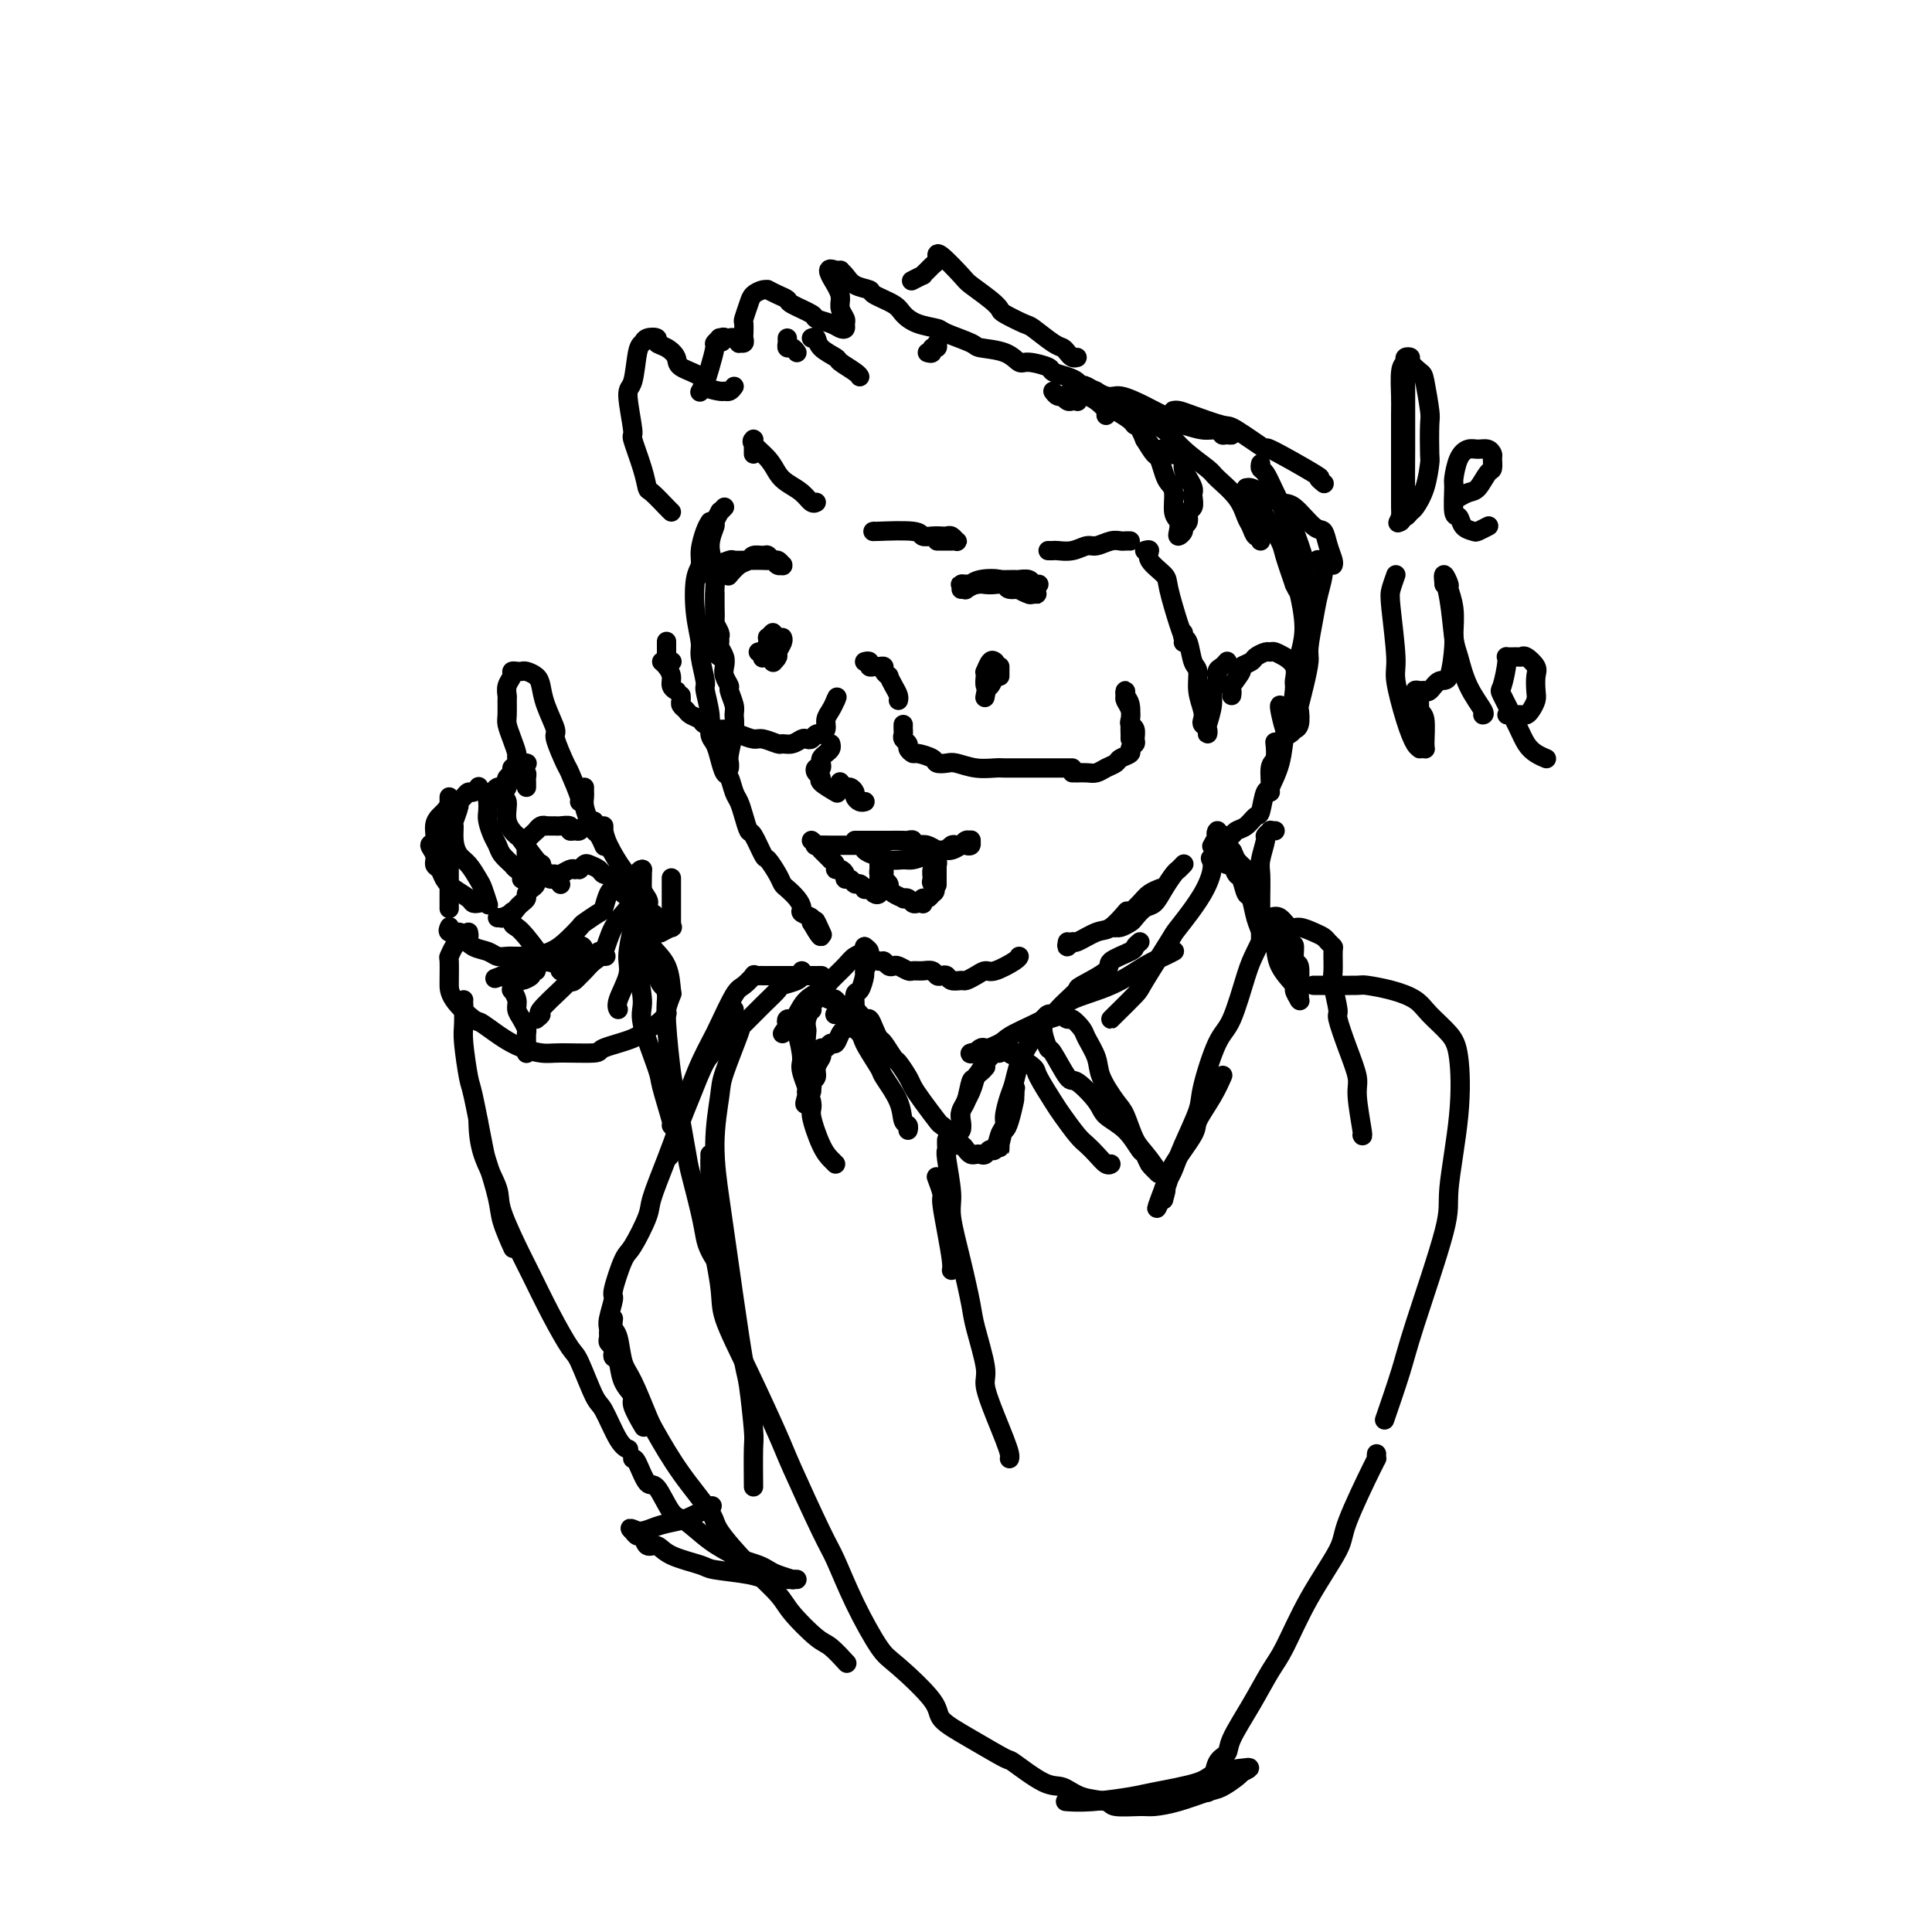 <svg viewBox='0 0 400 400' version='1.1' xmlns='http://www.w3.org/2000/svg' xmlns:xlink='http://www.w3.org/1999/xlink'><g fill='none' stroke='#000000' stroke-width='4' stroke-linecap='round' stroke-linejoin='round'><path d='M147,108c-0.302,0.471 -0.604,0.942 -1,2c-0.396,1.058 -0.887,2.703 -1,4c-0.113,1.297 0.151,2.245 0,3c-0.151,0.755 -0.716,1.316 -1,3c-0.284,1.684 -0.287,4.489 0,7c0.287,2.511 0.866,4.726 1,6c0.134,1.274 -0.175,1.605 0,3c0.175,1.395 0.834,3.853 1,5c0.166,1.147 -0.163,0.981 0,2c0.163,1.019 0.817,3.223 1,5c0.183,1.777 -0.106,3.129 0,4c0.106,0.871 0.606,1.263 1,2c0.394,0.737 0.683,1.821 1,3c0.317,1.179 0.662,2.454 1,3c0.338,0.546 0.668,0.364 1,1c0.332,0.636 0.665,2.089 1,3c0.335,0.911 0.671,1.278 1,2c0.329,0.722 0.650,1.799 1,3c0.350,1.201 0.727,2.528 1,3c0.273,0.472 0.440,0.091 1,1c0.560,0.909 1.511,3.107 2,4c0.489,0.893 0.516,0.480 1,1c0.484,0.520 1.426,1.974 2,3c0.574,1.026 0.779,1.623 1,2c0.221,0.377 0.459,0.535 1,1c0.541,0.465 1.385,1.238 2,2c0.615,0.762 1.000,1.514 1,2c0.000,0.486 -0.385,0.708 0,1c0.385,0.292 1.538,0.655 2,1c0.462,0.345 0.231,0.673 0,1'/><path d='M168,191c3.417,5.917 1.458,1.208 1,0c-0.458,-1.208 0.583,1.083 1,2c0.417,0.917 0.208,0.458 0,0'/><path d='M179,196c0.477,0.342 0.954,0.684 1,1c0.046,0.316 -0.338,0.607 0,1c0.338,0.393 1.399,0.889 2,1c0.601,0.111 0.742,-0.163 1,0c0.258,0.163 0.632,0.761 1,1c0.368,0.239 0.731,0.117 1,0c0.269,-0.117 0.443,-0.228 1,0c0.557,0.228 1.497,0.797 2,1c0.503,0.203 0.568,0.041 1,0c0.432,-0.041 1.229,0.041 2,0c0.771,-0.041 1.515,-0.203 2,0c0.485,0.203 0.711,0.772 1,1c0.289,0.228 0.640,0.114 1,0c0.360,-0.114 0.729,-0.229 1,0c0.271,0.229 0.443,0.803 1,1c0.557,0.197 1.498,0.016 2,0c0.502,-0.016 0.565,0.133 1,0c0.435,-0.133 1.241,-0.547 2,-1c0.759,-0.453 1.471,-0.945 2,-1c0.529,-0.055 0.874,0.325 2,0c1.126,-0.325 3.034,-1.357 4,-2c0.966,-0.643 0.990,-0.898 1,-1c0.010,-0.102 0.005,-0.051 0,0'/><path d='M221,195c-0.111,0.552 -0.221,1.103 0,1c0.221,-0.103 0.774,-0.862 1,-1c0.226,-0.138 0.124,0.344 1,0c0.876,-0.344 2.730,-1.515 4,-2c1.270,-0.485 1.957,-0.284 3,-1c1.043,-0.716 2.441,-2.347 3,-3c0.559,-0.653 0.280,-0.326 0,0'/><path d='M137,137c0.301,0.249 0.603,0.498 1,1c0.397,0.502 0.890,1.258 1,2c0.110,0.742 -0.163,1.469 0,2c0.163,0.531 0.761,0.866 1,1c0.239,0.134 0.120,0.067 0,0'/><path d='M141,144c0.026,0.333 0.053,0.667 0,1c-0.053,0.333 -0.185,0.666 0,1c0.185,0.334 0.687,0.668 1,1c0.313,0.332 0.435,0.663 1,1c0.565,0.337 1.571,0.682 2,1c0.429,0.318 0.279,0.611 1,1c0.721,0.389 2.313,0.874 3,1c0.687,0.126 0.468,-0.106 1,0c0.532,0.106 1.815,0.550 3,1c1.185,0.450 2.271,0.906 3,1c0.729,0.094 1.102,-0.175 2,0c0.898,0.175 2.320,0.793 3,1c0.680,0.207 0.616,0.004 1,0c0.384,-0.004 1.216,0.191 2,0c0.784,-0.191 1.520,-0.769 2,-1c0.480,-0.231 0.703,-0.115 1,0c0.297,0.115 0.667,0.227 1,0c0.333,-0.227 0.629,-0.795 1,-1c0.371,-0.205 0.817,-0.047 1,0c0.183,0.047 0.105,-0.018 0,0c-0.105,0.018 -0.235,0.118 0,0c0.235,-0.118 0.836,-0.454 1,-1c0.164,-0.546 -0.110,-1.301 0,-2c0.110,-0.699 0.603,-1.343 1,-2c0.397,-0.657 0.699,-1.329 1,-2'/><path d='M173,145c0.500,-1.167 0.250,-0.583 0,0'/><path d='M179,137c0.447,-0.114 0.894,-0.227 1,0c0.106,0.227 -0.130,0.796 0,1c0.130,0.204 0.627,0.045 1,0c0.373,-0.045 0.621,0.025 1,0c0.379,-0.025 0.889,-0.144 1,0c0.111,0.144 -0.177,0.553 0,1c0.177,0.447 0.818,0.933 1,1c0.182,0.067 -0.095,-0.283 0,0c0.095,0.283 0.561,1.200 1,2c0.439,0.800 0.850,1.482 1,2c0.150,0.518 0.041,0.870 0,1c-0.041,0.130 -0.012,0.037 0,0c0.012,-0.037 0.006,-0.019 0,0'/><path d='M187,150c-0.009,0.333 -0.017,0.666 0,1c0.017,0.334 0.061,0.668 0,1c-0.061,0.332 -0.226,0.663 0,1c0.226,0.337 0.842,0.682 1,1c0.158,0.318 -0.141,0.611 0,1c0.141,0.389 0.724,0.875 1,1c0.276,0.125 0.247,-0.111 1,0c0.753,0.111 2.290,0.569 3,1c0.710,0.431 0.592,0.833 1,1c0.408,0.167 1.340,0.097 2,0c0.660,-0.097 1.048,-0.222 2,0c0.952,0.222 2.467,0.792 4,1c1.533,0.208 3.084,0.056 4,0c0.916,-0.056 1.198,-0.015 2,0c0.802,0.015 2.123,0.004 3,0c0.877,-0.004 1.311,-0.001 2,0c0.689,0.001 1.635,0.000 3,0c1.365,-0.000 3.149,-0.000 4,0c0.851,0.000 0.767,0.000 1,0c0.233,-0.000 0.781,-0.000 1,0c0.219,0.000 0.110,0.000 0,0'/><path d='M222,160c0.470,-0.002 0.941,-0.003 1,0c0.059,0.003 -0.292,0.012 0,0c0.292,-0.012 1.229,-0.045 2,0c0.771,0.045 1.377,0.167 2,0c0.623,-0.167 1.262,-0.622 2,-1c0.738,-0.378 1.575,-0.679 2,-1c0.425,-0.321 0.439,-0.662 1,-1c0.561,-0.338 1.668,-0.672 2,-1c0.332,-0.328 -0.111,-0.651 0,-1c0.111,-0.349 0.776,-0.723 1,-1c0.224,-0.277 0.009,-0.458 0,-1c-0.009,-0.542 0.190,-1.444 0,-2c-0.190,-0.556 -0.769,-0.764 -1,-1c-0.231,-0.236 -0.114,-0.498 0,-1c0.114,-0.502 0.226,-1.242 0,-2c-0.226,-0.758 -0.789,-1.534 -1,-2c-0.211,-0.466 -0.071,-0.623 0,-1c0.071,-0.377 0.071,-0.974 0,-1c-0.071,-0.026 -0.215,0.519 0,1c0.215,0.481 0.790,0.900 1,2c0.210,1.100 0.056,2.883 0,4c-0.056,1.117 -0.015,1.570 0,2c0.015,0.430 0.004,0.837 0,1c-0.004,0.163 -0.002,0.081 0,0'/><path d='M139,137c0.113,-0.021 0.226,-0.042 0,0c-0.226,0.042 -0.793,0.147 -1,0c-0.207,-0.147 -0.056,-0.547 0,-1c0.056,-0.453 0.015,-0.958 0,-1c-0.015,-0.042 -0.004,0.381 0,0c0.004,-0.381 0.001,-1.566 0,-2c-0.001,-0.434 -0.000,-0.117 0,0c0.000,0.117 0.000,0.033 0,0c-0.000,-0.033 -0.000,-0.017 0,0'/><path d='M199,122c0.470,-0.030 0.941,-0.060 1,0c0.059,0.060 -0.292,0.211 0,0c0.292,-0.211 1.228,-0.785 2,-1c0.772,-0.215 1.380,-0.073 2,0c0.620,0.073 1.251,0.076 2,0c0.749,-0.076 1.615,-0.231 2,0c0.385,0.231 0.290,0.846 1,1c0.710,0.154 2.225,-0.155 3,0c0.775,0.155 0.808,0.774 1,1c0.192,0.226 0.542,0.058 1,0c0.458,-0.058 1.025,-0.005 1,0c-0.025,0.005 -0.641,-0.036 -1,0c-0.359,0.036 -0.461,0.150 -1,0c-0.539,-0.150 -1.517,-0.563 -2,-1c-0.483,-0.437 -0.473,-0.898 -1,-1c-0.527,-0.102 -1.590,0.155 -2,0c-0.410,-0.155 -0.165,-0.721 -1,-1c-0.835,-0.279 -2.749,-0.271 -4,0c-1.251,0.271 -1.839,0.805 -2,1c-0.161,0.195 0.103,0.052 0,0c-0.103,-0.052 -0.574,-0.014 -1,0c-0.426,0.014 -0.807,0.004 -1,0c-0.193,-0.004 -0.198,-0.001 0,0c0.198,0.001 0.599,0.001 1,0'/><path d='M200,121c-2.106,-0.249 0.127,0.130 2,0c1.873,-0.130 3.384,-0.768 4,-1c0.616,-0.232 0.336,-0.058 1,0c0.664,0.058 2.273,0.002 3,0c0.727,-0.002 0.573,0.052 1,0c0.427,-0.052 1.435,-0.210 2,0c0.565,0.210 0.688,0.788 1,1c0.312,0.212 0.815,0.057 1,0c0.185,-0.057 0.053,-0.016 0,0c-0.053,0.016 -0.026,0.008 0,0'/><path d='M145,119c0.316,-0.301 0.632,-0.603 1,-1c0.368,-0.397 0.786,-0.891 1,-1c0.214,-0.109 0.222,0.167 1,0c0.778,-0.167 2.327,-0.777 3,-1c0.673,-0.223 0.471,-0.061 1,0c0.529,0.061 1.791,0.020 3,0c1.209,-0.020 2.366,-0.019 3,0c0.634,0.019 0.744,0.057 1,0c0.256,-0.057 0.658,-0.210 1,0c0.342,0.210 0.625,0.784 1,1c0.375,0.216 0.844,0.073 1,0c0.156,-0.073 0.000,-0.076 0,0c-0.000,0.076 0.156,0.231 0,0c-0.156,-0.231 -0.623,-0.847 -1,-1c-0.377,-0.153 -0.664,0.159 -1,0c-0.336,-0.159 -0.723,-0.787 -1,-1c-0.277,-0.213 -0.446,-0.011 -1,0c-0.554,0.011 -1.494,-0.168 -2,0c-0.506,0.168 -0.579,0.684 -1,1c-0.421,0.316 -1.190,0.431 -2,1c-0.810,0.569 -1.660,1.591 -2,2c-0.340,0.409 -0.170,0.204 0,0'/><path d='M206,137c-0.310,-0.231 -0.620,-0.461 -1,0c-0.380,0.461 -0.831,1.614 -1,2c-0.169,0.386 -0.056,0.005 0,0c0.056,-0.005 0.053,0.367 0,1c-0.053,0.633 -0.158,1.526 0,2c0.158,0.474 0.578,0.530 1,0c0.422,-0.530 0.845,-1.644 1,-2c0.155,-0.356 0.041,0.047 0,0c-0.041,-0.047 -0.010,-0.545 0,-1c0.010,-0.455 0.000,-0.868 0,-1c-0.000,-0.132 0.010,0.018 0,0c-0.010,-0.018 -0.041,-0.205 0,0c0.041,0.205 0.155,0.801 0,1c-0.155,0.199 -0.578,0.002 -1,1c-0.422,0.998 -0.845,3.192 -1,4c-0.155,0.808 -0.044,0.231 0,0c0.044,-0.231 0.022,-0.115 0,0'/><path d='M207,140c0.000,-0.311 0.000,-0.622 0,-1c0.000,-0.378 0.000,-0.822 0,-1c0.000,-0.178 0.000,-0.089 0,0'/><path d='M157,135c0.415,-0.104 0.829,-0.208 1,0c0.171,0.208 0.097,0.727 0,1c-0.097,0.273 -0.218,0.298 0,0c0.218,-0.298 0.776,-0.919 1,-1c0.224,-0.081 0.114,0.380 0,0c-0.114,-0.380 -0.230,-1.600 0,-2c0.230,-0.400 0.808,0.021 1,0c0.192,-0.021 -0.001,-0.483 0,-1c0.001,-0.517 0.197,-1.087 0,-1c-0.197,0.087 -0.786,0.831 -1,1c-0.214,0.169 -0.054,-0.238 0,0c0.054,0.238 0.000,1.122 0,2c-0.000,0.878 0.052,1.750 0,2c-0.052,0.250 -0.210,-0.122 0,0c0.210,0.122 0.788,0.737 1,1c0.212,0.263 0.057,0.173 0,0c-0.057,-0.173 -0.015,-0.430 0,-1c0.015,-0.570 0.004,-1.454 0,-2c-0.004,-0.546 -0.001,-0.755 0,-1c0.001,-0.245 0.000,-0.528 0,-1c-0.000,-0.472 -0.000,-1.135 0,-1c0.000,0.135 0.000,1.067 0,2'/><path d='M160,133c0.178,-0.420 -0.876,-0.470 -1,0c-0.124,0.470 0.684,1.458 1,2c0.316,0.542 0.141,0.636 0,1c-0.141,0.364 -0.248,0.998 0,1c0.248,0.002 0.851,-0.626 1,-1c0.149,-0.374 -0.156,-0.492 0,-1c0.156,-0.508 0.773,-1.406 1,-2c0.227,-0.594 0.065,-0.884 0,-1c-0.065,-0.116 -0.032,-0.058 0,0'/><path d='M172,154c0.083,0.334 0.167,0.668 0,1c-0.167,0.332 -0.584,0.663 -1,1c-0.416,0.337 -0.831,0.682 -1,1c-0.169,0.318 -0.093,0.610 0,1c0.093,0.390 0.204,0.877 0,1c-0.204,0.123 -0.723,-0.117 -1,0c-0.277,0.117 -0.313,0.592 0,1c0.313,0.408 0.973,0.750 1,1c0.027,0.250 -0.580,0.407 0,1c0.580,0.593 2.349,1.621 3,2c0.651,0.379 0.186,0.108 0,0c-0.186,-0.108 -0.093,-0.054 0,0'/><path d='M179,166c0.081,-0.025 0.162,-0.049 0,0c-0.162,0.049 -0.568,0.172 -1,0c-0.432,-0.172 -0.890,-0.638 -1,-1c-0.110,-0.362 0.128,-0.619 0,-1c-0.128,-0.381 -0.622,-0.886 -1,-1c-0.378,-0.114 -0.640,0.162 -1,0c-0.360,-0.162 -0.817,-0.760 -1,-1c-0.183,-0.240 -0.091,-0.120 0,0'/><path d='M168,174c0.509,0.423 1.018,0.845 1,1c-0.018,0.155 -0.561,0.041 0,0c0.561,-0.041 2.228,-0.011 3,0c0.772,0.011 0.650,0.003 1,0c0.350,-0.003 1.171,-0.001 2,0c0.829,0.001 1.665,0.000 2,0c0.335,-0.000 0.167,-0.000 0,0'/><path d='M178,175c0.478,-0.081 0.956,-0.161 1,0c0.044,0.161 -0.346,0.565 0,1c0.346,0.435 1.429,0.902 2,1c0.571,0.098 0.631,-0.173 1,0c0.369,0.173 1.048,0.788 2,1c0.952,0.212 2.177,0.019 3,0c0.823,-0.019 1.243,0.135 2,0c0.757,-0.135 1.852,-0.558 3,-1c1.148,-0.442 2.349,-0.902 3,-1c0.651,-0.098 0.752,0.166 1,0c0.248,-0.166 0.645,-0.762 1,-1c0.355,-0.238 0.669,-0.117 1,0c0.331,0.117 0.678,0.231 1,0c0.322,-0.231 0.619,-0.808 1,-1c0.381,-0.192 0.846,0.000 1,0c0.154,-0.000 -0.003,-0.192 0,0c0.003,0.192 0.166,0.769 0,1c-0.166,0.231 -0.659,0.115 -1,0c-0.341,-0.115 -0.528,-0.231 -1,0c-0.472,0.231 -1.229,0.808 -2,1c-0.771,0.192 -1.557,0.000 -2,0c-0.443,-0.000 -0.542,0.192 -1,0c-0.458,-0.192 -1.274,-0.769 -2,-1c-0.726,-0.231 -1.363,-0.115 -2,0'/><path d='M190,175c-1.871,-0.072 -1.050,-0.751 -1,-1c0.050,-0.249 -0.673,-0.067 -1,0c-0.327,0.067 -0.259,0.018 -1,0c-0.741,-0.018 -2.293,-0.005 -3,0c-0.707,0.005 -0.570,0.001 -1,0c-0.430,-0.001 -1.425,-0.000 -2,0c-0.575,0.000 -0.728,0.000 -1,0c-0.272,-0.000 -0.661,-0.000 -1,0c-0.339,0.000 -0.627,0.000 -1,0c-0.373,-0.000 -0.831,-0.000 -1,0c-0.169,0.000 -0.048,0.000 0,0c0.048,-0.000 0.024,-0.000 0,0'/><path d='M170,176c0.301,0.304 0.602,0.607 1,1c0.398,0.393 0.894,0.875 1,1c0.106,0.125 -0.178,-0.107 0,0c0.178,0.107 0.817,0.555 1,1c0.183,0.445 -0.092,0.889 0,1c0.092,0.111 0.549,-0.110 1,0c0.451,0.110 0.894,0.550 1,1c0.106,0.450 -0.125,0.909 0,1c0.125,0.091 0.607,-0.186 1,0c0.393,0.186 0.697,0.833 1,1c0.303,0.167 0.606,-0.148 1,0c0.394,0.148 0.880,0.759 1,1c0.120,0.241 -0.126,0.113 0,0c0.126,-0.113 0.622,-0.210 1,0c0.378,0.210 0.637,0.728 1,1c0.363,0.272 0.829,0.297 1,0c0.171,-0.297 0.046,-0.915 0,-1c-0.046,-0.085 -0.012,0.362 0,0c0.012,-0.362 0.004,-1.532 0,-2c-0.004,-0.468 -0.002,-0.234 0,0'/><path d='M182,182c0.464,-0.488 0.124,-0.709 0,-1c-0.124,-0.291 -0.033,-0.652 0,-1c0.033,-0.348 0.008,-0.682 0,-1c-0.008,-0.318 0.002,-0.618 0,-1c-0.002,-0.382 -0.015,-0.846 0,-1c0.015,-0.154 0.056,0.000 0,0c-0.056,-0.000 -0.211,-0.155 0,0c0.211,0.155 0.788,0.619 1,1c0.212,0.381 0.061,0.679 0,1c-0.061,0.321 -0.030,0.664 0,1c0.030,0.336 0.060,0.664 0,1c-0.060,0.336 -0.211,0.681 0,1c0.211,0.319 0.782,0.611 1,1c0.218,0.389 0.082,0.875 0,1c-0.082,0.125 -0.110,-0.111 0,0c0.110,0.111 0.358,0.569 1,1c0.642,0.431 1.677,0.833 2,1c0.323,0.167 -0.068,0.097 0,0c0.068,-0.097 0.593,-0.221 1,0c0.407,0.221 0.697,0.787 1,1c0.303,0.213 0.620,0.072 1,0c0.380,-0.072 0.823,-0.074 1,0c0.177,0.074 0.089,0.226 0,0c-0.089,-0.226 -0.178,-0.830 0,-1c0.178,-0.170 0.622,0.094 1,0c0.378,-0.094 0.689,-0.547 1,-1'/><path d='M193,185c1.233,-0.421 0.316,-1.475 0,-2c-0.316,-0.525 -0.032,-0.523 0,-1c0.032,-0.477 -0.188,-1.434 0,-2c0.188,-0.566 0.782,-0.741 1,-1c0.218,-0.259 0.058,-0.604 0,-1c-0.058,-0.396 -0.016,-0.845 0,-1c0.016,-0.155 0.004,-0.015 0,0c-0.004,0.015 -0.001,-0.094 0,0c0.001,0.094 0.000,0.390 0,1c-0.000,0.610 -0.000,1.535 0,2c0.000,0.465 0.000,0.471 0,1c-0.000,0.529 -0.000,1.580 0,2c0.000,0.420 0.000,0.210 0,0'/><path d='M152,80c-0.315,0.427 -0.631,0.855 -1,1c-0.369,0.145 -0.793,0.009 -1,0c-0.207,-0.009 -0.198,0.111 -1,0c-0.802,-0.111 -2.417,-0.453 -3,-1c-0.583,-0.547 -0.136,-1.298 -1,-2c-0.864,-0.702 -3.039,-1.354 -4,-2c-0.961,-0.646 -0.709,-1.284 -1,-2c-0.291,-0.716 -1.124,-1.509 -2,-2c-0.876,-0.491 -1.793,-0.680 -2,-1c-0.207,-0.320 0.296,-0.772 0,-1c-0.296,-0.228 -1.391,-0.232 -2,0c-0.609,0.232 -0.733,0.701 -1,1c-0.267,0.299 -0.676,0.429 -1,2c-0.324,1.571 -0.564,4.583 -1,6c-0.436,1.417 -1.070,1.238 -1,3c0.070,1.762 0.843,5.464 1,7c0.157,1.536 -0.301,0.905 0,2c0.301,1.095 1.363,3.915 2,6c0.637,2.085 0.850,3.434 1,4c0.150,0.566 0.236,0.347 1,1c0.764,0.653 2.206,2.176 3,3c0.794,0.824 0.941,0.950 1,1c0.059,0.050 0.029,0.025 0,0'/><path d='M156,94c0.000,-0.340 0.001,-0.680 0,-1c-0.001,-0.320 -0.003,-0.620 0,-1c0.003,-0.380 0.010,-0.839 0,-1c-0.010,-0.161 -0.039,-0.023 0,0c0.039,0.023 0.145,-0.068 0,0c-0.145,0.068 -0.541,0.297 0,1c0.541,0.703 2.018,1.881 3,3c0.982,1.119 1.468,2.181 2,3c0.532,0.819 1.109,1.396 2,2c0.891,0.604 2.094,1.234 3,2c0.906,0.766 1.513,1.668 2,2c0.487,0.332 0.853,0.095 1,0c0.147,-0.095 0.073,-0.047 0,0'/><path d='M181,110c-0.322,0.030 -0.644,0.061 1,0c1.644,-0.061 5.252,-0.212 7,0c1.748,0.212 1.634,0.788 2,1c0.366,0.212 1.212,0.061 2,0c0.788,-0.061 1.519,-0.030 2,0c0.481,0.030 0.713,0.061 1,0c0.287,-0.061 0.629,-0.212 1,0c0.371,0.212 0.772,0.789 1,1c0.228,0.211 0.282,0.057 0,0c-0.282,-0.057 -0.899,-0.015 -1,0c-0.101,0.015 0.313,0.004 0,0c-0.313,-0.004 -1.352,-0.001 -2,0c-0.648,0.001 -0.905,0.000 -1,0c-0.095,-0.000 -0.027,-0.000 0,0c0.027,0.000 0.014,0.000 0,0'/><path d='M217,114c0.379,0.009 0.758,0.017 1,0c0.242,-0.017 0.347,-0.061 1,0c0.653,0.061 1.852,0.227 3,0c1.148,-0.227 2.244,-0.845 3,-1c0.756,-0.155 1.173,0.155 2,0c0.827,-0.155 2.064,-0.773 3,-1c0.936,-0.227 1.570,-0.061 2,0c0.430,0.061 0.654,0.016 1,0c0.346,-0.016 0.813,-0.005 1,0c0.187,0.005 0.093,0.002 0,0'/><path d='M165,73c-0.309,-0.445 -0.619,-0.890 -1,-1c-0.381,-0.110 -0.834,0.115 -1,0c-0.166,-0.115 -0.045,-0.569 0,-1c0.045,-0.431 0.013,-0.837 0,-1c-0.013,-0.163 -0.006,-0.081 0,0'/><path d='M168,70c0.398,-0.170 0.797,-0.340 1,0c0.203,0.340 0.212,1.191 1,2c0.788,0.809 2.355,1.576 3,2c0.645,0.424 0.369,0.505 1,1c0.631,0.495 2.170,1.402 3,2c0.830,0.598 0.951,0.885 1,1c0.049,0.115 0.024,0.057 0,0'/><path d='M192,73c0.453,0.121 0.906,0.242 1,0c0.094,-0.242 -0.171,-0.848 0,-1c0.171,-0.152 0.777,0.152 1,0c0.223,-0.152 0.064,-0.758 0,-1c-0.064,-0.242 -0.032,-0.121 0,0'/><path d='M218,81c0.303,0.415 0.606,0.829 1,1c0.394,0.171 0.880,0.098 1,0c0.120,-0.098 -0.125,-0.221 0,0c0.125,0.221 0.621,0.788 1,1c0.379,0.212 0.641,0.071 1,0c0.359,-0.071 0.817,-0.072 1,0c0.183,0.072 0.093,0.218 0,0c-0.093,-0.218 -0.189,-0.798 0,-1c0.189,-0.202 0.664,-0.026 1,0c0.336,0.026 0.535,-0.098 1,0c0.465,0.098 1.197,0.418 2,1c0.803,0.582 1.678,1.426 2,2c0.322,0.574 0.092,0.878 0,1c-0.092,0.122 -0.046,0.061 0,0'/><path d='M241,88c0.416,-0.085 0.832,-0.170 1,0c0.168,0.170 0.087,0.594 0,1c-0.087,0.406 -0.182,0.794 0,1c0.182,0.206 0.640,0.229 1,1c0.360,0.771 0.622,2.290 1,3c0.378,0.710 0.872,0.610 1,1c0.128,0.390 -0.110,1.269 0,2c0.110,0.731 0.566,1.313 1,2c0.434,0.687 0.844,1.478 1,2c0.156,0.522 0.057,0.773 0,1c-0.057,0.227 -0.072,0.428 0,1c0.072,0.572 0.230,1.515 0,2c-0.230,0.485 -0.850,0.513 -1,1c-0.150,0.487 0.170,1.435 0,2c-0.170,0.565 -0.829,0.747 -1,1c-0.171,0.253 0.146,0.575 0,1c-0.146,0.425 -0.756,0.952 -1,1c-0.244,0.048 -0.121,-0.382 0,-1c0.121,-0.618 0.240,-1.424 0,-2c-0.240,-0.576 -0.838,-0.922 -1,-2c-0.162,-1.078 0.112,-2.889 0,-4c-0.112,-1.111 -0.610,-1.521 -1,-2c-0.390,-0.479 -0.672,-1.025 -1,-2c-0.328,-0.975 -0.704,-2.378 -1,-3c-0.296,-0.622 -0.513,-0.463 -1,-1c-0.487,-0.537 -1.243,-1.768 -2,-3'/><path d='M237,91c-1.520,-3.742 -1.821,-3.095 -2,-3c-0.179,0.095 -0.237,-0.360 -1,-1c-0.763,-0.640 -2.231,-1.463 -3,-2c-0.769,-0.537 -0.840,-0.788 -1,-1c-0.160,-0.212 -0.410,-0.385 -1,-1c-0.590,-0.615 -1.522,-1.670 -2,-2c-0.478,-0.330 -0.504,0.066 -1,0c-0.496,-0.066 -1.464,-0.595 -2,-1c-0.536,-0.405 -0.641,-0.687 -1,-1c-0.359,-0.313 -0.974,-0.656 -2,-1c-1.026,-0.344 -2.463,-0.687 -3,-1c-0.537,-0.313 -0.172,-0.595 -1,-1c-0.828,-0.405 -2.848,-0.934 -4,-1c-1.152,-0.066 -1.437,0.329 -2,0c-0.563,-0.329 -1.405,-1.384 -3,-2c-1.595,-0.616 -3.942,-0.794 -5,-1c-1.058,-0.206 -0.826,-0.439 -2,-1c-1.174,-0.561 -3.754,-1.448 -5,-2c-1.246,-0.552 -1.158,-0.767 -2,-1c-0.842,-0.233 -2.615,-0.482 -4,-1c-1.385,-0.518 -2.381,-1.304 -3,-2c-0.619,-0.696 -0.862,-1.303 -2,-2c-1.138,-0.697 -3.170,-1.483 -4,-2c-0.830,-0.517 -0.456,-0.766 -1,-1c-0.544,-0.234 -2.006,-0.455 -3,-1c-0.994,-0.545 -1.520,-1.414 -2,-2c-0.480,-0.586 -0.913,-0.889 -1,-1c-0.087,-0.111 0.173,-0.030 0,0c-0.173,0.030 -0.777,0.008 -1,0c-0.223,-0.008 -0.064,-0.002 0,0c0.064,0.002 0.032,0.001 0,0'/><path d='M173,56c-2.695,-1.180 -0.933,1.371 0,3c0.933,1.629 1.035,2.335 1,3c-0.035,0.665 -0.208,1.289 0,2c0.208,0.711 0.797,1.508 1,2c0.203,0.492 0.019,0.679 0,1c-0.019,0.321 0.128,0.778 0,1c-0.128,0.222 -0.532,0.210 -1,0c-0.468,-0.210 -1.000,-0.620 -2,-1c-1.000,-0.380 -2.470,-0.732 -3,-1c-0.530,-0.268 -0.122,-0.454 -1,-1c-0.878,-0.546 -3.044,-1.453 -4,-2c-0.956,-0.547 -0.703,-0.736 -1,-1c-0.297,-0.264 -1.144,-0.604 -2,-1c-0.856,-0.396 -1.721,-0.848 -2,-1c-0.279,-0.152 0.026,-0.006 0,0c-0.026,0.006 -0.385,-0.130 -1,0c-0.615,0.130 -1.485,0.526 -2,1c-0.515,0.474 -0.674,1.026 -1,2c-0.326,0.974 -0.820,2.369 -1,3c-0.180,0.631 -0.047,0.499 0,1c0.047,0.501 0.009,1.637 0,2c-0.009,0.363 0.013,-0.045 0,0c-0.013,0.045 -0.059,0.544 0,1c0.059,0.456 0.223,0.868 0,1c-0.223,0.132 -0.833,-0.017 -1,0c-0.167,0.017 0.110,0.200 0,0c-0.110,-0.200 -0.607,-0.785 -1,-1c-0.393,-0.215 -0.684,-0.062 -1,0c-0.316,0.062 -0.658,0.031 -1,0'/><path d='M150,70c-1.172,1.543 -0.103,0.400 0,0c0.103,-0.400 -0.760,-0.056 -1,0c-0.240,0.056 0.143,-0.176 0,0c-0.143,0.176 -0.813,0.758 -1,1c-0.187,0.242 0.107,0.142 0,1c-0.107,0.858 -0.616,2.673 -1,4c-0.384,1.327 -0.642,2.165 -1,3c-0.358,0.835 -0.817,1.667 -1,2c-0.183,0.333 -0.092,0.166 0,0'/><path d='M238,92c0.008,-0.121 0.016,-0.242 0,0c-0.016,0.242 -0.056,0.848 1,1c1.056,0.152 3.207,-0.152 4,0c0.793,0.152 0.226,0.758 0,1c-0.226,0.242 -0.113,0.121 0,0'/><path d='M236,87c0.452,0.033 0.904,0.065 1,0c0.096,-0.065 -0.164,-0.229 1,0c1.164,0.229 3.751,0.850 5,1c1.249,0.150 1.160,-0.170 2,0c0.840,0.170 2.608,0.831 4,1c1.392,0.169 2.408,-0.155 3,0c0.592,0.155 0.761,0.787 1,1c0.239,0.213 0.549,0.005 1,0c0.451,-0.005 1.045,0.191 1,0c-0.045,-0.191 -0.727,-0.769 -1,-1c-0.273,-0.231 -0.136,-0.116 0,0'/><path d='M223,81c-0.647,-0.440 -1.294,-0.880 -1,-1c0.294,-0.120 1.530,0.078 2,0c0.470,-0.078 0.175,-0.434 1,0c0.825,0.434 2.771,1.657 4,2c1.229,0.343 1.741,-0.195 3,0c1.259,0.195 3.265,1.125 5,2c1.735,0.875 3.198,1.697 4,2c0.802,0.303 0.943,0.087 1,0c0.057,-0.087 0.028,-0.043 0,0'/><path d='M243,85c-0.068,0.014 -0.136,0.027 0,0c0.136,-0.027 0.477,-0.096 1,0c0.523,0.096 1.227,0.357 3,1c1.773,0.643 4.613,1.669 6,2c1.387,0.331 1.319,-0.031 3,1c1.681,1.031 5.109,3.457 6,4c0.891,0.543 -0.756,-0.797 1,0c1.756,0.797 6.915,3.730 9,5c2.085,1.270 1.095,0.876 1,1c-0.095,0.124 0.705,0.764 1,1c0.295,0.236 0.084,0.067 0,0c-0.084,-0.067 -0.042,-0.034 0,0'/><path d='M258,101c0.301,-0.052 0.602,-0.104 1,0c0.398,0.104 0.894,0.365 2,1c1.106,0.635 2.821,1.643 4,2c1.179,0.357 1.822,0.064 3,1c1.178,0.936 2.890,3.102 4,4c1.110,0.898 1.618,0.528 2,1c0.382,0.472 0.639,1.786 1,3c0.361,1.214 0.828,2.327 1,3c0.172,0.673 0.049,0.907 0,1c-0.049,0.093 -0.025,0.047 0,0'/><path d='M261,96c-0.076,0.383 -0.152,0.766 0,1c0.152,0.234 0.532,0.318 1,1c0.468,0.682 1.025,1.961 2,4c0.975,2.039 2.370,4.837 3,6c0.630,1.163 0.495,0.690 1,2c0.505,1.310 1.648,4.404 2,6c0.352,1.596 -0.088,1.693 0,3c0.088,1.307 0.703,3.825 1,6c0.297,2.175 0.275,4.006 0,5c-0.275,0.994 -0.805,1.152 -1,2c-0.195,0.848 -0.056,2.385 0,3c0.056,0.615 0.028,0.307 0,0'/><path d='M273,116c-0.138,-0.103 -0.276,-0.207 0,0c0.276,0.207 0.964,0.724 1,2c0.036,1.276 -0.582,3.309 -1,5c-0.418,1.691 -0.638,3.038 -1,5c-0.362,1.962 -0.868,4.537 -1,6c-0.132,1.463 0.109,1.814 0,3c-0.109,1.186 -0.569,3.208 -1,5c-0.431,1.792 -0.833,3.355 -1,4c-0.167,0.645 -0.100,0.373 0,1c0.100,0.627 0.234,2.154 0,3c-0.234,0.846 -0.837,1.011 -1,1c-0.163,-0.011 0.114,-0.199 0,0c-0.114,0.199 -0.619,0.785 -1,1c-0.381,0.215 -0.638,0.058 -1,-1c-0.362,-1.058 -0.828,-3.015 -1,-4c-0.172,-0.985 -0.049,-0.996 0,-1c0.049,-0.004 0.025,-0.002 0,0'/><path d='M235,86c0.465,0.451 0.930,0.903 1,1c0.070,0.097 -0.254,-0.160 0,0c0.254,0.160 1.088,0.737 2,1c0.912,0.263 1.904,0.211 3,1c1.096,0.789 2.297,2.417 4,4c1.703,1.583 3.909,3.119 5,4c1.091,0.881 1.066,1.105 2,2c0.934,0.895 2.829,2.459 4,4c1.171,1.541 1.620,3.058 2,4c0.380,0.942 0.690,1.308 1,2c0.310,0.692 0.620,1.710 1,2c0.380,0.290 0.831,-0.148 1,0c0.169,0.148 0.057,0.880 0,1c-0.057,0.120 -0.057,-0.373 0,-1c0.057,-0.627 0.173,-1.387 0,-2c-0.173,-0.613 -0.635,-1.078 -1,-2c-0.365,-0.922 -0.634,-2.300 -1,-3c-0.366,-0.700 -0.829,-0.723 -1,-1c-0.171,-0.277 -0.052,-0.810 0,-1c0.052,-0.190 0.035,-0.038 0,0c-0.035,0.038 -0.088,-0.040 0,0c0.088,0.040 0.316,0.196 1,1c0.684,0.804 1.822,2.257 3,4c1.178,1.743 2.394,3.777 3,5c0.606,1.223 0.602,1.635 1,3c0.398,1.365 1.199,3.682 2,6'/><path d='M268,121c1.077,2.285 0.769,0.997 1,2c0.231,1.003 1.000,4.297 1,7c-0.000,2.703 -0.771,4.815 -1,6c-0.229,1.185 0.083,1.441 0,3c-0.083,1.559 -0.561,4.420 -1,6c-0.439,1.580 -0.840,1.880 -1,2c-0.160,0.120 -0.080,0.060 0,0'/><path d='M237,114c0.509,-0.146 1.019,-0.292 1,0c-0.019,0.292 -0.565,1.023 0,2c0.565,0.977 2.243,2.199 3,3c0.757,0.801 0.595,1.182 1,3c0.405,1.818 1.377,5.075 2,7c0.623,1.925 0.899,2.518 1,3c0.101,0.482 0.029,0.852 0,1c-0.029,0.148 -0.014,0.074 0,0'/><path d='M245,131c-0.092,0.421 -0.183,0.842 0,1c0.183,0.158 0.641,0.052 1,1c0.359,0.948 0.618,2.951 1,4c0.382,1.049 0.886,1.146 1,2c0.114,0.854 -0.162,2.466 0,4c0.162,1.534 0.761,2.990 1,4c0.239,1.010 0.117,1.573 0,2c-0.117,0.427 -0.229,0.716 0,1c0.229,0.284 0.797,0.561 1,1c0.203,0.439 0.039,1.040 0,1c-0.039,-0.040 0.046,-0.720 0,-1c-0.046,-0.280 -0.223,-0.159 0,-1c0.223,-0.841 0.847,-2.645 1,-4c0.153,-1.355 -0.166,-2.262 0,-3c0.166,-0.738 0.815,-1.308 1,-2c0.185,-0.692 -0.094,-1.506 0,-2c0.094,-0.494 0.561,-0.669 1,-1c0.439,-0.331 0.849,-0.820 1,-1c0.151,-0.180 0.043,-0.051 0,0c-0.043,0.051 -0.022,0.026 0,0'/><path d='M255,144c0.065,-0.394 0.129,-0.788 0,-1c-0.129,-0.212 -0.453,-0.242 0,-1c0.453,-0.758 1.683,-2.246 2,-3c0.317,-0.754 -0.280,-0.776 0,-1c0.280,-0.224 1.436,-0.650 2,-1c0.564,-0.350 0.538,-0.626 1,-1c0.462,-0.374 1.414,-0.848 2,-1c0.586,-0.152 0.806,0.016 1,0c0.194,-0.016 0.363,-0.218 1,0c0.637,0.218 1.741,0.855 2,1c0.259,0.145 -0.326,-0.203 0,0c0.326,0.203 1.562,0.957 2,2c0.438,1.043 0.077,2.374 0,3c-0.077,0.626 0.129,0.546 0,2c-0.129,1.454 -0.595,4.442 -1,6c-0.405,1.558 -0.750,1.685 -1,3c-0.250,1.315 -0.407,3.816 -1,6c-0.593,2.184 -1.623,4.049 -2,5c-0.377,0.951 -0.102,0.987 0,1c0.102,0.013 0.029,0.004 0,0c-0.029,-0.004 -0.015,-0.002 0,0'/><path d='M264,154c-0.032,-0.312 -0.064,-0.623 0,0c0.064,0.623 0.224,2.182 0,3c-0.224,0.818 -0.833,0.897 -1,2c-0.167,1.103 0.107,3.231 0,4c-0.107,0.769 -0.596,0.181 -1,1c-0.404,0.819 -0.724,3.046 -1,4c-0.276,0.954 -0.506,0.633 -1,1c-0.494,0.367 -1.250,1.420 -2,2c-0.750,0.580 -1.494,0.687 -2,1c-0.506,0.313 -0.776,0.832 -1,1c-0.224,0.168 -0.404,-0.014 -1,0c-0.596,0.014 -1.610,0.225 -2,0c-0.390,-0.225 -0.156,-0.885 0,-1c0.156,-0.115 0.234,0.315 0,1c-0.234,0.685 -0.781,1.624 -1,2c-0.219,0.376 -0.109,0.188 0,0'/><path d='M245,179c0.096,-0.101 0.191,-0.202 0,0c-0.191,0.202 -0.670,0.707 -1,1c-0.330,0.293 -0.512,0.372 -1,1c-0.488,0.628 -1.281,1.803 -2,3c-0.719,1.197 -1.362,2.416 -2,3c-0.638,0.584 -1.271,0.535 -2,1c-0.729,0.465 -1.555,1.446 -2,2c-0.445,0.554 -0.508,0.681 -1,1c-0.492,0.319 -1.413,0.830 -2,1c-0.587,0.170 -0.841,-0.003 -1,0c-0.159,0.003 -0.223,0.180 0,0c0.223,-0.180 0.733,-0.717 1,-1c0.267,-0.283 0.293,-0.311 1,-1c0.707,-0.689 2.097,-2.040 3,-3c0.903,-0.960 1.320,-1.528 2,-2c0.680,-0.472 1.623,-0.849 2,-1c0.377,-0.151 0.189,-0.075 0,0'/><path d='M150,105c-0.456,0.481 -0.912,0.963 -1,1c-0.088,0.037 0.190,-0.370 0,0c-0.190,0.370 -0.850,1.517 -1,2c-0.150,0.483 0.208,0.301 0,1c-0.208,0.699 -0.984,2.279 -1,4c-0.016,1.721 0.728,3.585 1,5c0.272,1.415 0.072,2.382 0,4c-0.072,1.618 -0.016,3.887 0,5c0.016,1.113 -0.010,1.069 0,2c0.010,0.931 0.054,2.837 0,4c-0.054,1.163 -0.207,1.582 0,2c0.207,0.418 0.773,0.834 1,1c0.227,0.166 0.113,0.083 0,0'/><path d='M148,123c-0.001,0.468 -0.001,0.936 0,1c0.001,0.064 0.004,-0.277 0,0c-0.004,0.277 -0.015,1.173 0,2c0.015,0.827 0.057,1.584 0,2c-0.057,0.416 -0.212,0.492 0,1c0.212,0.508 0.793,1.448 1,2c0.207,0.552 0.042,0.714 0,1c-0.042,0.286 0.040,0.695 0,1c-0.040,0.305 -0.203,0.506 0,1c0.203,0.494 0.771,1.282 1,2c0.229,0.718 0.118,1.365 0,2c-0.118,0.635 -0.242,1.258 0,2c0.242,0.742 0.850,1.603 1,2c0.150,0.397 -0.160,0.330 0,1c0.160,0.670 0.789,2.077 1,3c0.211,0.923 0.004,1.361 0,2c-0.004,0.639 0.195,1.478 0,3c-0.195,1.522 -0.784,3.728 -1,5c-0.216,1.272 -0.058,1.612 0,2c0.058,0.388 0.017,0.825 0,1c-0.017,0.175 -0.008,0.087 0,0'/><path d='M109,163c0.006,-0.336 0.012,-0.671 0,-1c-0.012,-0.329 -0.041,-0.650 0,-1c0.041,-0.350 0.152,-0.729 0,-1c-0.152,-0.271 -0.566,-0.433 -1,-1c-0.434,-0.567 -0.887,-1.540 -1,-2c-0.113,-0.460 0.113,-0.407 0,-1c-0.113,-0.593 -0.566,-1.832 -1,-3c-0.434,-1.168 -0.849,-2.266 -1,-3c-0.151,-0.734 -0.036,-1.103 0,-2c0.036,-0.897 -0.005,-2.321 0,-3c0.005,-0.679 0.057,-0.613 0,-1c-0.057,-0.387 -0.222,-1.228 0,-2c0.222,-0.772 0.832,-1.475 1,-2c0.168,-0.525 -0.106,-0.870 0,-1c0.106,-0.130 0.592,-0.044 1,0c0.408,0.044 0.738,0.046 1,0c0.262,-0.046 0.457,-0.142 1,0c0.543,0.142 1.436,0.520 2,1c0.564,0.480 0.799,1.061 1,2c0.201,0.939 0.367,2.237 1,4c0.633,1.763 1.732,3.993 2,5c0.268,1.007 -0.296,0.792 0,2c0.296,1.208 1.452,3.840 2,5c0.548,1.160 0.487,0.847 1,2c0.513,1.153 1.600,3.772 2,5c0.400,1.228 0.114,1.065 0,1c-0.114,-0.065 -0.057,-0.033 0,0'/><path d='M121,163c-0.006,0.350 -0.013,0.700 0,1c0.013,0.300 0.045,0.552 0,1c-0.045,0.448 -0.166,1.094 0,2c0.166,0.906 0.619,2.071 1,3c0.381,0.929 0.691,1.622 1,2c0.309,0.378 0.619,0.442 1,1c0.381,0.558 0.833,1.612 1,2c0.167,0.388 0.048,0.111 0,0c-0.048,-0.111 -0.024,-0.055 0,0'/><path d='M123,170c-0.446,0.414 -0.893,0.829 -1,1c-0.107,0.171 0.125,0.099 0,0c-0.125,-0.099 -0.606,-0.227 -1,0c-0.394,0.227 -0.701,0.807 -1,1c-0.299,0.193 -0.591,-0.001 -1,0c-0.409,0.001 -0.935,0.196 -1,0c-0.065,-0.196 0.333,-0.785 0,-1c-0.333,-0.215 -1.395,-0.057 -2,0c-0.605,0.057 -0.753,0.014 -1,0c-0.247,-0.014 -0.592,0.000 -1,0c-0.408,-0.000 -0.878,-0.016 -1,0c-0.122,0.016 0.103,0.064 0,0c-0.103,-0.064 -0.535,-0.239 -1,0c-0.465,0.239 -0.963,0.893 -1,1c-0.037,0.107 0.385,-0.331 0,0c-0.385,0.331 -1.579,1.433 -2,2c-0.421,0.567 -0.070,0.600 0,1c0.070,0.400 -0.141,1.169 0,2c0.141,0.831 0.633,1.725 1,2c0.367,0.275 0.609,-0.070 1,0c0.391,0.070 0.930,0.556 1,1c0.070,0.444 -0.328,0.847 0,1c0.328,0.153 1.384,0.055 2,0c0.616,-0.055 0.794,-0.066 1,0c0.206,0.066 0.440,0.210 1,0c0.560,-0.210 1.446,-0.774 2,-1c0.554,-0.226 0.777,-0.113 1,0'/><path d='M119,180c0.948,-0.097 0.816,0.160 1,0c0.184,-0.160 0.682,-0.735 1,-1c0.318,-0.265 0.455,-0.218 1,0c0.545,0.218 1.499,0.607 2,1c0.501,0.393 0.551,0.788 1,1c0.449,0.212 1.297,0.239 2,1c0.703,0.761 1.261,2.256 2,3c0.739,0.744 1.661,0.739 2,1c0.339,0.261 0.097,0.789 0,1c-0.097,0.211 -0.048,0.106 0,0'/><path d='M125,171c0.009,0.475 0.017,0.950 0,1c-0.017,0.050 -0.060,-0.326 0,0c0.060,0.326 0.223,1.355 1,3c0.777,1.645 2.170,3.905 3,5c0.830,1.095 1.099,1.026 2,2c0.901,0.974 2.435,2.993 3,4c0.565,1.007 0.161,1.002 0,1c-0.161,-0.002 -0.081,-0.001 0,0'/><path d='M109,158c0.119,0.030 0.238,0.060 0,0c-0.238,-0.060 -0.833,-0.209 -1,0c-0.167,0.209 0.095,0.777 0,1c-0.095,0.223 -0.548,0.102 -1,0c-0.452,-0.102 -0.904,-0.183 -1,0c-0.096,0.183 0.166,0.631 0,1c-0.166,0.369 -0.758,0.660 -1,1c-0.242,0.340 -0.133,0.730 0,1c0.133,0.270 0.292,0.420 0,1c-0.292,0.580 -1.034,1.591 -1,2c0.034,0.409 0.843,0.215 1,1c0.157,0.785 -0.337,2.548 0,4c0.337,1.452 1.505,2.592 2,3c0.495,0.408 0.318,0.085 1,1c0.682,0.915 2.224,3.067 3,4c0.776,0.933 0.786,0.646 1,1c0.214,0.354 0.632,1.349 1,2c0.368,0.651 0.687,0.959 1,1c0.313,0.041 0.620,-0.185 1,0c0.380,0.185 0.833,0.781 1,1c0.167,0.219 0.048,0.063 0,0c-0.048,-0.063 -0.024,-0.031 0,0'/><path d='M104,163c0.091,0.023 0.182,0.047 0,0c-0.182,-0.047 -0.637,-0.164 -1,0c-0.363,0.164 -0.634,0.609 -1,1c-0.366,0.391 -0.827,0.727 -1,1c-0.173,0.273 -0.057,0.482 0,1c0.057,0.518 0.056,1.346 0,2c-0.056,0.654 -0.166,1.135 0,2c0.166,0.865 0.606,2.115 1,3c0.394,0.885 0.740,1.404 1,2c0.260,0.596 0.434,1.270 1,2c0.566,0.730 1.523,1.515 2,2c0.477,0.485 0.475,0.669 1,1c0.525,0.331 1.579,0.809 2,1c0.421,0.191 0.211,0.096 0,0'/><path d='M99,163c0.089,-0.119 0.177,-0.239 0,0c-0.177,0.239 -0.621,0.835 -1,1c-0.379,0.165 -0.694,-0.103 -1,0c-0.306,0.103 -0.604,0.575 -1,1c-0.396,0.425 -0.891,0.802 -1,1c-0.109,0.198 0.169,0.217 0,1c-0.169,0.783 -0.786,2.330 -1,3c-0.214,0.670 -0.026,0.463 0,1c0.026,0.537 -0.109,1.819 0,3c0.109,1.181 0.464,2.261 1,3c0.536,0.739 1.254,1.137 2,2c0.746,0.863 1.519,2.190 2,3c0.481,0.810 0.668,1.103 1,2c0.332,0.897 0.809,2.399 1,3c0.191,0.601 0.095,0.300 0,0'/><path d='M94,167c-0.331,-0.093 -0.662,-0.186 -1,0c-0.338,0.186 -0.684,0.651 -1,1c-0.316,0.349 -0.603,0.583 -1,1c-0.397,0.417 -0.906,1.019 -1,2c-0.094,0.981 0.227,2.342 0,3c-0.227,0.658 -1.001,0.613 -1,1c0.001,0.387 0.775,1.206 1,2c0.225,0.794 -0.101,1.564 0,2c0.101,0.436 0.629,0.537 1,1c0.371,0.463 0.587,1.287 1,2c0.413,0.713 1.025,1.315 2,2c0.975,0.685 2.313,1.452 3,2c0.687,0.548 0.723,0.878 1,1c0.277,0.122 0.793,0.035 1,0c0.207,-0.035 0.103,-0.017 0,0'/><path d='M103,190c0.477,-0.024 0.954,-0.048 1,0c0.046,0.048 -0.337,0.168 0,0c0.337,-0.168 1.396,-0.622 2,-1c0.604,-0.378 0.753,-0.679 1,-1c0.247,-0.321 0.592,-0.663 1,-1c0.408,-0.337 0.880,-0.669 1,-1c0.120,-0.331 -0.111,-0.662 0,-1c0.111,-0.338 0.566,-0.682 1,-1c0.434,-0.318 0.849,-0.611 1,-1c0.151,-0.389 0.040,-0.874 0,-1c-0.040,-0.126 -0.007,0.106 0,0c0.007,-0.106 -0.012,-0.550 0,-1c0.012,-0.450 0.055,-0.906 0,-1c-0.055,-0.094 -0.209,0.174 0,0c0.209,-0.174 0.781,-0.790 1,-1c0.219,-0.210 0.084,-0.014 0,0c-0.084,0.014 -0.117,-0.154 0,0c0.117,0.154 0.385,0.630 0,1c-0.385,0.370 -1.423,0.635 -2,1c-0.577,0.365 -0.694,0.829 -1,1c-0.306,0.171 -0.802,0.049 -1,0c-0.198,-0.049 -0.099,-0.024 0,0'/><path d='M106,189c0.021,-0.204 0.041,-0.408 0,0c-0.041,0.408 -0.144,1.429 0,2c0.144,0.571 0.534,0.692 1,1c0.466,0.308 1.009,0.804 2,2c0.991,1.196 2.430,3.091 3,4c0.570,0.909 0.272,0.832 1,1c0.728,0.168 2.482,0.582 3,1c0.518,0.418 -0.201,0.840 0,1c0.201,0.160 1.322,0.058 2,0c0.678,-0.058 0.914,-0.072 1,0c0.086,0.072 0.023,0.231 0,0c-0.023,-0.231 -0.006,-0.850 0,-1c0.006,-0.150 0.002,0.171 0,0c-0.002,-0.171 -0.000,-0.833 0,-1c0.000,-0.167 -0.001,0.162 0,0c0.001,-0.162 0.003,-0.814 0,-1c-0.003,-0.186 -0.011,0.094 0,0c0.011,-0.094 0.041,-0.564 0,-1c-0.041,-0.436 -0.155,-0.839 0,-1c0.155,-0.161 0.577,-0.081 1,0'/><path d='M120,196c0.446,-0.608 1.062,0.373 1,1c-0.062,0.627 -0.800,0.900 0,1c0.800,0.100 3.138,0.027 4,0c0.862,-0.027 0.246,-0.008 0,0c-0.246,0.008 -0.123,0.004 0,0'/><path d='M129,184c0.318,0.077 0.635,0.154 1,0c0.365,-0.154 0.777,-0.538 1,0c0.223,0.538 0.256,2.000 1,3c0.744,1.000 2.200,1.538 3,2c0.800,0.462 0.943,0.846 1,1c0.057,0.154 0.029,0.077 0,0'/><path d='M180,199c-0.444,0.823 -0.889,1.645 -1,2c-0.111,0.355 0.111,0.242 0,1c-0.111,0.758 -0.554,2.389 -1,3c-0.446,0.611 -0.893,0.204 -1,1c-0.107,0.796 0.126,2.796 0,4c-0.126,1.204 -0.611,1.614 -1,2c-0.389,0.386 -0.681,0.748 -1,1c-0.319,0.252 -0.663,0.392 -1,1c-0.337,0.608 -0.665,1.683 -1,2c-0.335,0.317 -0.677,-0.123 -1,0c-0.323,0.123 -0.626,0.809 -1,1c-0.374,0.191 -0.817,-0.114 -1,0c-0.183,0.114 -0.105,0.646 0,1c0.105,0.354 0.238,0.529 0,1c-0.238,0.471 -0.848,1.240 -1,2c-0.152,0.760 0.155,1.513 0,2c-0.155,0.487 -0.773,0.708 -1,1c-0.227,0.292 -0.065,0.655 0,1c0.065,0.345 0.032,0.673 0,1'/><path d='M168,226c-2.067,4.447 -1.233,2.065 -1,1c0.233,-1.065 -0.134,-0.811 0,-1c0.134,-0.189 0.768,-0.819 1,-1c0.232,-0.181 0.062,0.087 0,0c-0.062,-0.087 -0.017,-0.530 0,-1c0.017,-0.470 0.005,-0.966 0,-1c-0.005,-0.034 -0.001,0.394 0,0c0.001,-0.394 0.001,-1.612 0,-2c-0.001,-0.388 -0.004,0.053 0,0c0.004,-0.053 0.015,-0.599 0,-1c-0.015,-0.401 -0.056,-0.656 0,-1c0.056,-0.344 0.210,-0.777 0,-1c-0.210,-0.223 -0.785,-0.236 -1,-1c-0.215,-0.764 -0.071,-2.280 0,-3c0.071,-0.720 0.071,-0.646 0,-1c-0.071,-0.354 -0.211,-1.138 0,-2c0.211,-0.862 0.774,-1.804 1,-2c0.226,-0.196 0.115,0.353 0,0c-0.115,-0.353 -0.234,-1.607 0,-2c0.234,-0.393 0.821,0.074 1,0c0.179,-0.074 -0.051,-0.691 0,-1c0.051,-0.309 0.384,-0.312 1,0c0.616,0.312 1.516,0.939 2,1c0.484,0.061 0.553,-0.445 1,0c0.447,0.445 1.270,1.841 2,3c0.730,1.159 1.365,2.079 2,3'/><path d='M177,213c1.667,1.319 1.335,1.618 2,3c0.665,1.382 2.325,3.848 3,5c0.675,1.152 0.363,0.992 1,2c0.637,1.008 2.223,3.184 3,5c0.777,1.816 0.744,3.270 1,4c0.256,0.730 0.800,0.735 1,1c0.200,0.265 0.057,0.790 0,1c-0.057,0.210 -0.029,0.105 0,0'/><path d='M198,234c0.408,0.192 0.816,0.384 1,0c0.184,-0.384 0.143,-1.346 0,-2c-0.143,-0.654 -0.388,-1.002 0,-2c0.388,-0.998 1.411,-2.646 2,-4c0.589,-1.354 0.746,-2.415 1,-3c0.254,-0.585 0.604,-0.693 1,-1c0.396,-0.307 0.837,-0.813 1,-1c0.163,-0.187 0.046,-0.053 0,0c-0.046,0.053 -0.023,0.027 0,0'/><path d='M199,233c-0.088,-1.160 -0.176,-2.320 0,-3c0.176,-0.680 0.614,-0.880 1,-2c0.386,-1.120 0.718,-3.160 1,-4c0.282,-0.840 0.514,-0.478 1,-1c0.486,-0.522 1.225,-1.926 2,-3c0.775,-1.074 1.585,-1.816 2,-2c0.415,-0.184 0.434,0.192 1,0c0.566,-0.192 1.680,-0.952 2,-1c0.320,-0.048 -0.153,0.617 0,1c0.153,0.383 0.932,0.485 2,1c1.068,0.515 2.425,1.444 3,2c0.575,0.556 0.366,0.740 1,2c0.634,1.260 2.109,3.597 3,5c0.891,1.403 1.198,1.872 2,3c0.802,1.128 2.099,2.915 3,4c0.901,1.085 1.404,1.467 2,2c0.596,0.533 1.283,1.215 2,2c0.717,0.785 1.462,1.673 2,2c0.538,0.327 0.868,0.093 1,0c0.132,-0.093 0.066,-0.047 0,0'/><path d='M204,217c-0.302,-0.112 -0.604,-0.225 -1,0c-0.396,0.225 -0.887,0.786 -1,1c-0.113,0.214 0.152,0.081 0,0c-0.152,-0.081 -0.720,-0.111 -1,0c-0.280,0.111 -0.270,0.364 1,0c1.270,-0.364 3.800,-1.345 5,-2c1.200,-0.655 1.069,-0.984 3,-2c1.931,-1.016 5.924,-2.720 8,-4c2.076,-1.280 2.234,-2.136 4,-3c1.766,-0.864 5.139,-1.734 8,-3c2.861,-1.266 5.210,-2.927 7,-4c1.790,-1.073 3.020,-1.558 4,-2c0.980,-0.442 1.708,-0.841 2,-1c0.292,-0.159 0.146,-0.080 0,0'/><path d='M254,175c-0.098,0.469 -0.195,0.939 0,1c0.195,0.061 0.683,-0.285 1,0c0.317,0.285 0.463,1.201 1,2c0.537,0.799 1.463,1.482 2,2c0.537,0.518 0.683,0.870 1,1c0.317,0.130 0.805,0.037 1,0c0.195,-0.037 0.098,-0.019 0,0'/><path d='M264,172c-0.455,0.030 -0.910,0.060 -1,0c-0.090,-0.060 0.186,-0.208 0,0c-0.186,0.208 -0.835,0.774 -1,1c-0.165,0.226 0.152,0.114 0,1c-0.152,0.886 -0.773,2.770 -1,4c-0.227,1.230 -0.061,1.805 0,3c0.061,1.195 0.016,3.010 0,5c-0.016,1.990 -0.005,4.157 0,5c0.005,0.843 0.002,0.364 0,1c-0.002,0.636 -0.004,2.387 0,3c0.004,0.613 0.012,0.086 0,0c-0.012,-0.086 -0.045,0.267 0,0c0.045,-0.267 0.167,-1.154 0,-2c-0.167,-0.846 -0.622,-1.650 -1,-3c-0.378,-1.350 -0.679,-3.245 -1,-4c-0.321,-0.755 -0.664,-0.369 -1,-1c-0.336,-0.631 -0.667,-2.278 -1,-3c-0.333,-0.722 -0.668,-0.518 -1,-1c-0.332,-0.482 -0.663,-1.650 -1,-2c-0.337,-0.350 -0.682,0.119 -1,0c-0.318,-0.119 -0.611,-0.826 -1,-1c-0.389,-0.174 -0.874,0.184 -1,0c-0.126,-0.184 0.107,-0.910 0,-1c-0.107,-0.090 -0.553,0.455 -1,1'/><path d='M251,178c-0.885,-0.647 -0.097,-0.264 0,1c0.097,1.264 -0.496,3.411 -2,6c-1.504,2.589 -3.920,5.622 -5,7c-1.080,1.378 -0.825,1.101 -2,3c-1.175,1.899 -3.779,5.973 -5,8c-1.221,2.027 -1.059,2.007 -2,3c-0.941,0.993 -2.984,2.998 -4,4c-1.016,1.002 -1.005,1.001 -1,1c0.005,-0.001 0.002,-0.000 0,0'/><path d='M236,195c-0.433,0.360 -0.866,0.720 -1,1c-0.134,0.280 0.032,0.480 -1,1c-1.032,0.520 -3.263,1.361 -4,2c-0.737,0.639 0.020,1.078 -1,2c-1.020,0.922 -3.817,2.328 -5,3c-1.183,0.672 -0.750,0.610 -1,1c-0.250,0.390 -1.181,1.233 -2,2c-0.819,0.767 -1.526,1.460 -2,2c-0.474,0.540 -0.716,0.929 -1,1c-0.284,0.071 -0.612,-0.174 -1,0c-0.388,0.174 -0.837,0.769 -1,1c-0.163,0.231 -0.040,0.098 0,0c0.040,-0.098 -0.002,-0.161 0,0c0.002,0.161 0.049,0.545 0,1c-0.049,0.455 -0.195,0.980 0,2c0.195,1.020 0.732,2.535 1,3c0.268,0.465 0.269,-0.118 1,1c0.731,1.118 2.194,3.939 3,5c0.806,1.061 0.955,0.362 2,1c1.045,0.638 2.987,2.614 4,4c1.013,1.386 1.097,2.182 2,3c0.903,0.818 2.625,1.660 4,3c1.375,1.340 2.404,3.180 3,4c0.596,0.820 0.758,0.622 1,1c0.242,0.378 0.565,1.333 1,2c0.435,0.667 0.981,1.048 1,1c0.019,-0.048 -0.491,-0.524 -1,-1'/><path d='M238,241c3.558,4.120 1.454,0.920 0,-1c-1.454,-1.920 -2.258,-2.561 -3,-4c-0.742,-1.439 -1.421,-3.678 -2,-5c-0.579,-1.322 -1.057,-1.729 -2,-3c-0.943,-1.271 -2.351,-3.406 -3,-5c-0.649,-1.594 -0.541,-2.647 -1,-4c-0.459,-1.353 -1.487,-3.007 -2,-4c-0.513,-0.993 -0.513,-1.325 -1,-2c-0.487,-0.675 -1.462,-1.694 -2,-2c-0.538,-0.306 -0.638,0.099 -1,0c-0.362,-0.099 -0.986,-0.703 -1,-1c-0.014,-0.297 0.582,-0.287 0,0c-0.582,0.287 -2.341,0.851 -3,1c-0.659,0.149 -0.219,-0.118 -1,1c-0.781,1.118 -2.783,3.623 -4,6c-1.217,2.377 -1.650,4.628 -2,6c-0.350,1.372 -0.615,1.864 -1,3c-0.385,1.136 -0.888,2.916 -1,4c-0.112,1.084 0.166,1.472 0,2c-0.166,0.528 -0.776,1.194 -1,2c-0.224,0.806 -0.061,1.750 0,2c0.061,0.250 0.019,-0.194 0,0c-0.019,0.194 -0.015,1.026 0,1c0.015,-0.026 0.042,-0.909 0,-1c-0.042,-0.091 -0.151,0.610 0,0c0.151,-0.610 0.563,-2.531 1,-4c0.437,-1.469 0.901,-2.487 1,-3c0.099,-0.513 -0.166,-0.523 0,-1c0.166,-0.477 0.762,-1.422 1,-2c0.238,-0.578 0.119,-0.789 0,-1'/><path d='M210,226c0.463,-1.763 0.121,-0.172 0,0c-0.121,0.172 -0.021,-1.075 0,-1c0.021,0.075 -0.036,1.471 0,2c0.036,0.529 0.164,0.192 0,1c-0.164,0.808 -0.621,2.762 -1,4c-0.379,1.238 -0.679,1.761 -1,2c-0.321,0.239 -0.663,0.194 -1,1c-0.337,0.806 -0.668,2.465 -1,3c-0.332,0.535 -0.666,-0.052 -1,0c-0.334,0.052 -0.667,0.743 -1,1c-0.333,0.257 -0.667,0.079 -1,0c-0.333,-0.079 -0.667,-0.058 -1,0c-0.333,0.058 -0.665,0.154 -1,0c-0.335,-0.154 -0.671,-0.556 -1,-1c-0.329,-0.444 -0.650,-0.928 -1,-1c-0.350,-0.072 -0.730,0.270 -1,0c-0.270,-0.270 -0.429,-1.150 -1,-2c-0.571,-0.850 -1.552,-1.668 -2,-2c-0.448,-0.332 -0.362,-0.177 -1,-1c-0.638,-0.823 -2.001,-2.624 -3,-4c-0.999,-1.376 -1.633,-2.327 -2,-3c-0.367,-0.673 -0.465,-1.069 -1,-2c-0.535,-0.931 -1.505,-2.399 -2,-3c-0.495,-0.601 -0.514,-0.337 -1,-1c-0.486,-0.663 -1.440,-2.254 -2,-3c-0.560,-0.746 -0.727,-0.647 -1,-1c-0.273,-0.353 -0.650,-1.156 -1,-2c-0.350,-0.844 -0.671,-1.727 -1,-2c-0.329,-0.273 -0.665,0.065 -1,0c-0.335,-0.065 -0.667,-0.532 -1,-1'/><path d='M178,210c-3.541,-4.332 -1.392,-1.161 -1,0c0.392,1.161 -0.971,0.313 -2,0c-1.029,-0.313 -1.722,-0.089 -2,0c-0.278,0.089 -0.139,0.045 0,0'/><path d='M162,214c0.273,-0.447 0.546,-0.894 1,-1c0.454,-0.106 1.088,0.129 2,-1c0.912,-1.129 2.100,-3.622 3,-5c0.900,-1.378 1.512,-1.640 2,-2c0.488,-0.360 0.854,-0.817 1,-1c0.146,-0.183 0.073,-0.091 0,0'/><path d='M179,196c0.187,0.349 0.375,0.699 0,1c-0.375,0.301 -1.311,0.555 -2,1c-0.689,0.445 -1.130,1.082 -2,2c-0.870,0.918 -2.169,2.117 -3,3c-0.831,0.883 -1.193,1.451 -2,2c-0.807,0.549 -2.059,1.078 -3,2c-0.941,0.922 -1.569,2.237 -2,3c-0.431,0.763 -0.663,0.974 -1,1c-0.337,0.026 -0.780,-0.133 -1,0c-0.220,0.133 -0.219,0.559 0,1c0.219,0.441 0.655,0.896 1,1c0.345,0.104 0.599,-0.142 1,1c0.401,1.142 0.951,3.671 1,5c0.049,1.329 -0.401,1.459 0,3c0.401,1.541 1.652,4.494 2,6c0.348,1.506 -0.208,1.567 0,3c0.208,1.433 1.179,4.240 2,6c0.821,1.760 1.490,2.474 2,3c0.510,0.526 0.860,0.865 1,1c0.140,0.135 0.070,0.068 0,0'/><path d='M194,244c-0.119,-0.316 -0.238,-0.632 0,0c0.238,0.632 0.834,2.211 1,3c0.166,0.789 -0.099,0.786 0,2c0.099,1.214 0.563,3.645 1,6c0.437,2.355 0.849,4.634 1,6c0.151,1.366 0.043,1.819 0,2c-0.043,0.181 -0.022,0.091 0,0'/><path d='M196,236c-0.009,0.320 -0.018,0.640 0,1c0.018,0.360 0.063,0.759 0,1c-0.063,0.241 -0.234,0.322 0,2c0.234,1.678 0.873,4.951 1,7c0.127,2.049 -0.259,2.874 0,5c0.259,2.126 1.164,5.553 2,9c0.836,3.447 1.603,6.914 2,9c0.397,2.086 0.425,2.792 1,5c0.575,2.208 1.699,5.919 2,8c0.301,2.081 -0.221,2.533 0,4c0.221,1.467 1.183,3.948 2,6c0.817,2.052 1.487,3.674 2,5c0.513,1.326 0.869,2.357 1,3c0.131,0.643 0.037,0.898 0,1c-0.037,0.102 -0.019,0.051 0,0'/><path d='M170,202c0.088,0.000 0.177,0.000 0,0c-0.177,-0.000 -0.619,-0.000 -1,0c-0.381,0.000 -0.703,0.000 -1,0c-0.297,-0.000 -0.571,-0.000 -1,0c-0.429,0.000 -1.014,0.000 -2,0c-0.986,-0.000 -2.373,-0.000 -3,0c-0.627,0.000 -0.493,0.000 -1,0c-0.507,-0.000 -1.655,-0.000 -2,0c-0.345,0.000 0.114,0.001 0,0c-0.114,-0.001 -0.799,-0.002 -1,0c-0.201,0.002 0.084,0.008 0,0c-0.084,-0.008 -0.535,-0.028 -1,0c-0.465,0.028 -0.944,0.105 -1,0c-0.056,-0.105 0.310,-0.390 0,0c-0.310,0.390 -1.295,1.456 -2,2c-0.705,0.544 -1.128,0.565 -2,2c-0.872,1.435 -2.192,4.285 -3,6c-0.808,1.715 -1.103,2.295 -2,4c-0.897,1.705 -2.395,4.536 -4,9c-1.605,4.464 -3.316,10.561 -4,13c-0.684,2.439 -0.342,1.219 0,0'/><path d='M152,209c-0.658,0.207 -1.316,0.415 -2,2c-0.684,1.585 -1.393,4.549 -2,6c-0.607,1.451 -1.112,1.390 -2,3c-0.888,1.610 -2.158,4.892 -3,7c-0.842,2.108 -1.255,3.041 -2,5c-0.745,1.959 -1.823,4.943 -3,8c-1.177,3.057 -2.453,6.185 -3,8c-0.547,1.815 -0.366,2.315 -1,4c-0.634,1.685 -2.083,4.556 -3,6c-0.917,1.444 -1.304,1.462 -2,3c-0.696,1.538 -1.703,4.597 -2,6c-0.297,1.403 0.117,1.149 0,2c-0.117,0.851 -0.764,2.805 -1,4c-0.236,1.195 -0.059,1.630 0,2c0.059,0.370 0.002,0.676 0,1c-0.002,0.324 0.051,0.665 0,1c-0.051,0.335 -0.207,0.665 0,1c0.207,0.335 0.775,0.677 1,1c0.225,0.323 0.107,0.629 0,1c-0.107,0.371 -0.202,0.807 0,1c0.202,0.193 0.703,0.144 1,1c0.297,0.856 0.392,2.619 1,4c0.608,1.381 1.730,2.380 2,3c0.270,0.620 -0.312,0.859 0,2c0.312,1.141 1.518,3.183 2,4c0.482,0.817 0.241,0.408 0,0'/><path d='M127,273c-0.093,0.752 -0.187,1.504 0,2c0.187,0.496 0.653,0.737 1,2c0.347,1.263 0.575,3.548 1,5c0.425,1.452 1.046,2.069 2,4c0.954,1.931 2.241,5.174 3,7c0.759,1.826 0.991,2.233 2,4c1.009,1.767 2.795,4.892 5,8c2.205,3.108 4.829,6.198 6,8c1.171,1.802 0.891,2.315 2,4c1.109,1.685 3.608,4.543 6,7c2.392,2.457 4.676,4.512 6,6c1.324,1.488 1.686,2.410 3,4c1.314,1.590 3.579,3.849 5,5c1.421,1.151 1.998,1.195 3,2c1.002,0.805 2.429,2.373 3,3c0.571,0.627 0.285,0.314 0,0'/><path d='M262,193c0.452,0.316 0.903,0.631 1,1c0.097,0.369 -0.161,0.790 0,1c0.161,0.210 0.740,0.207 1,1c0.260,0.793 0.199,2.380 1,4c0.801,1.620 2.463,3.272 3,4c0.537,0.728 -0.052,0.532 0,1c0.052,0.468 0.746,1.600 1,2c0.254,0.400 0.069,0.068 0,0c-0.069,-0.068 -0.022,0.128 0,0c0.022,-0.128 0.021,-0.581 0,-1c-0.021,-0.419 -0.060,-0.803 0,-2c0.060,-1.197 0.218,-3.208 0,-4c-0.218,-0.792 -0.814,-0.365 -1,-1c-0.186,-0.635 0.036,-2.332 0,-3c-0.036,-0.668 -0.331,-0.307 -1,-1c-0.669,-0.693 -1.711,-2.442 -2,-3c-0.289,-0.558 0.176,0.074 0,0c-0.176,-0.074 -0.994,-0.854 -2,0c-1.006,0.854 -2.200,3.341 -3,5c-0.800,1.659 -1.207,2.488 -2,5c-0.793,2.512 -1.973,6.705 -3,9c-1.027,2.295 -1.900,2.691 -3,5c-1.100,2.309 -2.427,6.530 -3,9c-0.573,2.470 -0.391,3.190 -1,5c-0.609,1.810 -2.009,4.712 -3,7c-0.991,2.288 -1.575,3.962 -2,5c-0.425,1.038 -0.693,1.439 -1,2c-0.307,0.561 -0.654,1.280 -1,2'/><path d='M241,246c-2.938,7.747 -0.783,2.616 0,1c0.783,-1.616 0.196,0.283 0,1c-0.196,0.717 0.001,0.252 0,0c-0.001,-0.252 -0.199,-0.292 0,-1c0.199,-0.708 0.795,-2.085 1,-3c0.205,-0.915 0.020,-1.366 1,-3c0.980,-1.634 3.124,-4.449 4,-6c0.876,-1.551 0.482,-1.838 1,-3c0.518,-1.162 1.947,-3.197 3,-5c1.053,-1.803 1.729,-3.372 2,-4c0.271,-0.628 0.135,-0.314 0,0'/><path d='M263,190c0.659,-0.233 1.318,-0.466 2,0c0.682,0.466 1.387,1.630 2,2c0.613,0.370 1.135,-0.055 2,0c0.865,0.055 2.074,0.589 3,1c0.926,0.411 1.569,0.698 2,1c0.431,0.302 0.650,0.620 1,1c0.350,0.380 0.830,0.824 1,1c0.170,0.176 0.030,0.085 0,1c-0.030,0.915 0.050,2.837 0,4c-0.050,1.163 -0.230,1.568 0,3c0.230,1.432 0.870,3.891 1,5c0.130,1.109 -0.248,0.869 0,2c0.248,1.131 1.124,3.634 2,6c0.876,2.366 1.751,4.595 2,6c0.249,1.405 -0.129,1.985 0,4c0.129,2.015 0.766,5.466 1,7c0.234,1.534 0.067,1.153 0,1c-0.067,-0.153 -0.033,-0.076 0,0'/><path d='M272,204c-0.061,-0.000 -0.121,-0.001 0,0c0.121,0.001 0.425,0.003 1,0c0.575,-0.003 1.421,-0.009 3,0c1.579,0.009 3.891,0.035 5,0c1.109,-0.035 1.014,-0.130 2,0c0.986,0.130 3.052,0.486 5,1c1.948,0.514 3.778,1.184 5,2c1.222,0.816 1.836,1.776 3,3c1.164,1.224 2.878,2.712 4,4c1.122,1.288 1.653,2.377 2,5c0.347,2.623 0.509,6.779 0,12c-0.509,5.221 -1.689,11.505 -2,15c-0.311,3.495 0.245,4.199 -1,9c-1.245,4.801 -4.293,13.699 -6,19c-1.707,5.301 -2.075,7.004 -3,10c-0.925,2.996 -2.407,7.285 -3,9c-0.593,1.715 -0.296,0.858 0,0'/><path d='M285,301c-0.033,0.498 -0.065,0.995 0,1c0.065,0.005 0.229,-0.484 -1,2c-1.229,2.484 -3.851,7.939 -5,11c-1.149,3.061 -0.827,3.726 -2,6c-1.173,2.274 -3.842,6.156 -6,10c-2.158,3.844 -3.806,7.649 -5,10c-1.194,2.351 -1.934,3.246 -3,5c-1.066,1.754 -2.456,4.365 -4,7c-1.544,2.635 -3.241,5.293 -4,7c-0.759,1.707 -0.582,2.461 -1,3c-0.418,0.539 -1.433,0.862 -2,2c-0.567,1.138 -0.688,3.089 -1,4c-0.312,0.911 -0.816,0.780 -1,1c-0.184,0.220 -0.050,0.790 0,1c0.050,0.210 0.014,0.060 0,0c-0.014,-0.060 -0.007,-0.030 0,0'/><path d='M166,201c-0.007,0.446 -0.014,0.892 0,1c0.014,0.108 0.049,-0.121 0,0c-0.049,0.121 -0.182,0.594 -1,1c-0.818,0.406 -2.321,0.746 -3,1c-0.679,0.254 -0.532,0.421 -1,1c-0.468,0.579 -1.550,1.571 -3,3c-1.450,1.429 -3.269,3.297 -4,4c-0.731,0.703 -0.375,0.243 -1,2c-0.625,1.757 -2.232,5.733 -3,8c-0.768,2.267 -0.698,2.826 -1,5c-0.302,2.174 -0.978,5.962 -1,10c-0.022,4.038 0.610,8.324 1,11c0.390,2.676 0.539,3.740 1,7c0.461,3.260 1.234,8.716 2,14c0.766,5.284 1.526,10.394 2,13c0.474,2.606 0.663,2.707 1,5c0.337,2.293 0.822,6.780 1,9c0.178,2.220 0.048,2.175 0,4c-0.048,1.825 -0.014,5.522 0,7c0.014,1.478 0.007,0.739 0,0'/><path d='M147,239c0.004,0.458 0.009,0.916 0,1c-0.009,0.084 -0.030,-0.205 0,2c0.030,2.205 0.112,6.904 0,9c-0.112,2.096 -0.419,1.590 0,4c0.419,2.410 1.564,7.735 2,11c0.436,3.265 0.161,4.471 1,7c0.839,2.529 2.790,6.381 5,11c2.210,4.619 4.680,10.006 6,13c1.320,2.994 1.491,3.597 3,7c1.509,3.403 4.356,9.607 6,13c1.644,3.393 2.084,3.976 3,6c0.916,2.024 2.308,5.489 4,9c1.692,3.511 3.685,7.067 5,9c1.315,1.933 1.954,2.242 4,4c2.046,1.758 5.499,4.965 7,7c1.501,2.035 1.048,2.900 2,4c0.952,1.100 3.307,2.437 6,4c2.693,1.563 5.723,3.354 7,4c1.277,0.646 0.801,0.148 2,1c1.199,0.852 4.072,3.055 6,4c1.928,0.945 2.912,0.631 4,1c1.088,0.369 2.281,1.420 4,2c1.719,0.580 3.962,0.689 5,1c1.038,0.311 0.869,0.822 2,1c1.131,0.178 3.562,0.021 5,0c1.438,-0.021 1.884,0.093 3,0c1.116,-0.093 2.901,-0.392 5,-1c2.099,-0.608 4.511,-1.524 6,-2c1.489,-0.476 2.055,-0.513 3,-1c0.945,-0.487 2.270,-1.425 3,-2c0.730,-0.575 0.865,-0.788 1,-1'/><path d='M257,367c2.921,-1.300 1.225,-1.049 1,-1c-0.225,0.049 1.021,-0.103 0,0c-1.021,0.103 -4.309,0.462 -6,1c-1.691,0.538 -1.785,1.254 -4,2c-2.215,0.746 -6.552,1.520 -9,2c-2.448,0.480 -3.007,0.665 -5,1c-1.993,0.335 -5.421,0.821 -8,1c-2.579,0.179 -4.308,0.051 -5,0c-0.692,-0.051 -0.346,-0.026 0,0'/><path d='M111,201c-0.477,-0.081 -0.955,-0.161 -1,0c-0.045,0.161 0.342,0.564 0,1c-0.342,0.436 -1.412,0.906 -2,1c-0.588,0.094 -0.695,-0.187 -1,0c-0.305,0.187 -0.810,0.841 -1,1c-0.190,0.159 -0.066,-0.176 0,0c0.066,0.176 0.073,0.862 0,1c-0.073,0.138 -0.226,-0.271 0,0c0.226,0.271 0.831,1.223 1,2c0.169,0.777 -0.098,1.378 0,2c0.098,0.622 0.562,1.266 1,2c0.438,0.734 0.849,1.560 1,2c0.151,0.440 0.040,0.496 0,1c-0.040,0.504 -0.011,1.455 0,2c0.011,0.545 0.003,0.682 0,1c-0.003,0.318 -0.001,0.816 0,1c0.001,0.184 0.000,0.052 0,0c-0.000,-0.052 -0.000,-0.026 0,0'/><path d='M111,211c0.538,-0.425 1.076,-0.850 1,-1c-0.076,-0.150 -0.767,-0.026 0,-1c0.767,-0.974 2.990,-3.045 4,-4c1.010,-0.955 0.807,-0.792 2,-2c1.193,-1.208 3.783,-3.787 5,-5c1.217,-1.213 1.062,-1.061 1,-1c-0.062,0.061 -0.031,0.030 0,0'/><path d='M139,182c0.000,-0.211 0.000,-0.421 0,0c-0.000,0.421 -0.000,1.475 0,2c0.000,0.525 0.000,0.522 0,1c-0.000,0.478 -0.000,1.439 0,2c0.000,0.561 0.000,0.724 0,1c-0.000,0.276 -0.001,0.667 0,1c0.001,0.333 0.002,0.610 0,1c-0.002,0.390 -0.008,0.893 0,1c0.008,0.107 0.030,-0.181 0,0c-0.030,0.181 -0.111,0.832 0,1c0.111,0.168 0.415,-0.147 0,0c-0.415,0.147 -1.547,0.756 -2,1c-0.453,0.244 -0.226,0.122 0,0'/><path d='M93,165c0.000,0.419 0.000,0.838 0,2c0.000,1.162 0.000,3.067 0,4c0.000,0.933 0.000,0.895 0,2c0.000,1.105 0.000,3.354 0,5c0.000,1.646 0.000,2.689 0,4c0.000,1.311 0.000,2.892 0,4c0.000,1.108 0.000,1.745 0,2c0.000,0.255 0.000,0.127 0,0'/><path d='M93,192c0.055,-0.117 0.111,-0.235 0,0c-0.111,0.235 -0.388,0.822 0,1c0.388,0.178 1.441,-0.054 2,0c0.559,0.054 0.625,0.393 1,1c0.375,0.607 1.058,1.483 2,2c0.942,0.517 2.144,0.674 3,1c0.856,0.326 1.365,0.820 2,1c0.635,0.180 1.395,0.046 2,0c0.605,-0.046 1.057,-0.003 2,0c0.943,0.003 2.379,-0.034 3,0c0.621,0.034 0.426,0.141 1,0c0.574,-0.141 1.916,-0.528 3,-1c1.084,-0.472 1.912,-1.027 3,-2c1.088,-0.973 2.438,-2.362 3,-3c0.562,-0.638 0.336,-0.525 1,-1c0.664,-0.475 2.216,-1.539 3,-2c0.784,-0.461 0.798,-0.319 1,-1c0.202,-0.681 0.593,-2.183 1,-3c0.407,-0.817 0.831,-0.948 1,-1c0.169,-0.052 0.085,-0.026 0,0'/><path d='M133,180c-0.319,0.038 -0.638,0.076 -1,1c-0.362,0.924 -0.768,2.733 -1,4c-0.232,1.267 -0.289,1.992 -1,3c-0.711,1.008 -2.074,2.297 -3,4c-0.926,1.703 -1.414,3.819 -2,5c-0.586,1.181 -1.270,1.429 -2,2c-0.730,0.571 -1.506,1.467 -2,2c-0.494,0.533 -0.708,0.705 -1,1c-0.292,0.295 -0.664,0.713 -1,1c-0.336,0.287 -0.637,0.442 -1,0c-0.363,-0.442 -0.787,-1.481 -1,-2c-0.213,-0.519 -0.214,-0.518 0,-1c0.214,-0.482 0.643,-1.445 1,-2c0.357,-0.555 0.644,-0.701 1,-1c0.356,-0.299 0.783,-0.752 1,-1c0.217,-0.248 0.226,-0.292 0,0c-0.226,0.292 -0.686,0.918 -1,1c-0.314,0.082 -0.483,-0.380 -1,0c-0.517,0.380 -1.381,1.603 -2,2c-0.619,0.397 -0.993,-0.034 -2,0c-1.007,0.034 -2.647,0.531 -4,1c-1.353,0.469 -2.418,0.910 -3,1c-0.582,0.090 -0.682,-0.172 -1,0c-0.318,0.172 -0.855,0.777 -1,1c-0.145,0.223 0.101,0.064 0,0c-0.101,-0.064 -0.551,-0.032 -1,0'/><path d='M104,202c-2.667,1.000 -1.333,0.500 0,0'/><path d='M131,192c-0.483,2.219 -0.967,4.437 -1,6c-0.033,1.563 0.383,2.470 0,4c-0.383,1.530 -1.565,3.681 -2,5c-0.435,1.319 -0.124,1.805 0,2c0.124,0.195 0.062,0.097 0,0'/><path d='M133,180c-0.040,1.866 -0.080,3.732 0,5c0.080,1.268 0.281,1.937 0,4c-0.281,2.063 -1.044,5.520 -1,9c0.044,3.480 0.895,6.982 1,9c0.105,2.018 -0.536,2.551 0,5c0.536,2.449 2.249,6.814 3,9c0.751,2.186 0.542,2.194 1,4c0.458,1.806 1.585,5.409 2,7c0.415,1.591 0.119,1.169 0,1c-0.119,-0.169 -0.059,-0.084 0,0'/><path d='M97,193c0.089,0.449 0.178,0.898 0,1c-0.178,0.102 -0.622,-0.145 -1,0c-0.378,0.145 -0.690,0.680 -1,1c-0.310,0.320 -0.619,0.423 -1,1c-0.381,0.577 -0.834,1.626 -1,2c-0.166,0.374 -0.044,0.073 0,1c0.044,0.927 0.011,3.082 0,4c-0.011,0.918 0.000,0.599 0,1c-0.000,0.401 -0.012,1.523 1,3c1.012,1.477 3.046,3.310 4,4c0.954,0.690 0.828,0.238 2,1c1.172,0.762 3.643,2.738 6,4c2.357,1.262 4.599,1.811 6,2c1.401,0.189 1.961,0.019 4,0c2.039,-0.019 5.557,0.112 7,0c1.443,-0.112 0.811,-0.468 2,-1c1.189,-0.532 4.198,-1.239 6,-2c1.802,-0.761 2.395,-1.574 3,-2c0.605,-0.426 1.220,-0.464 2,-1c0.780,-0.536 1.725,-1.571 2,-2c0.275,-0.429 -0.119,-0.254 0,-1c0.119,-0.746 0.752,-2.415 1,-3c0.248,-0.585 0.113,-0.087 0,-1c-0.113,-0.913 -0.202,-3.239 -1,-5c-0.798,-1.761 -2.305,-2.958 -3,-4c-0.695,-1.042 -0.578,-1.929 -1,-3c-0.422,-1.071 -1.383,-2.327 -2,-3c-0.617,-0.673 -0.891,-0.764 -1,-1c-0.109,-0.236 -0.055,-0.618 0,-1'/><path d='M131,188c-0.909,-1.904 0.320,-0.665 1,1c0.680,1.665 0.813,3.756 1,5c0.187,1.244 0.429,1.640 1,3c0.571,1.360 1.473,3.684 2,5c0.527,1.316 0.680,1.623 1,2c0.320,0.377 0.806,0.822 1,1c0.194,0.178 0.097,0.089 0,0'/><path d='M138,206c0.026,0.141 0.053,0.283 0,1c-0.053,0.717 -0.184,2.011 0,5c0.184,2.989 0.683,7.674 1,10c0.317,2.326 0.452,2.293 1,5c0.548,2.707 1.508,8.156 2,11c0.492,2.844 0.517,3.085 1,5c0.483,1.915 1.426,5.504 2,8c0.574,2.496 0.781,3.898 1,5c0.219,1.102 0.450,1.904 1,3c0.550,1.096 1.417,2.487 2,3c0.583,0.513 0.881,0.146 1,0c0.119,-0.146 0.060,-0.073 0,0'/><path d='M96,207c-0.007,0.037 -0.014,0.075 0,1c0.014,0.925 0.049,2.738 0,4c-0.049,1.262 -0.183,1.972 0,4c0.183,2.028 0.683,5.375 1,7c0.317,1.625 0.451,1.528 1,4c0.549,2.472 1.514,7.515 2,10c0.486,2.485 0.494,2.414 1,4c0.506,1.586 1.508,4.831 2,7c0.492,2.169 0.472,3.262 1,5c0.528,1.738 1.604,4.122 2,5c0.396,0.878 0.113,0.251 0,0c-0.113,-0.251 -0.057,-0.125 0,0'/><path d='M99,232c0.006,0.018 0.012,0.036 0,0c-0.012,-0.036 -0.042,-0.125 0,1c0.042,1.125 0.156,3.466 1,6c0.844,2.534 2.420,5.263 3,7c0.580,1.737 0.165,2.483 1,5c0.835,2.517 2.918,6.805 4,9c1.082,2.195 1.161,2.298 2,4c0.839,1.702 2.436,5.004 4,8c1.564,2.996 3.094,5.685 4,7c0.906,1.315 1.189,1.256 2,3c0.811,1.744 2.151,5.290 3,7c0.849,1.710 1.207,1.582 2,3c0.793,1.418 2.021,4.382 3,6c0.979,1.618 1.708,1.891 2,2c0.292,0.109 0.146,0.055 0,0'/><path d='M131,302c0.237,-0.038 0.474,-0.076 1,1c0.526,1.076 1.342,3.267 2,4c0.658,0.733 1.157,0.007 2,1c0.843,0.993 2.031,3.705 3,5c0.969,1.295 1.719,1.173 3,2c1.281,0.827 3.092,2.603 5,4c1.908,1.397 3.913,2.416 5,3c1.087,0.584 1.255,0.735 2,1c0.745,0.265 2.065,0.645 3,1c0.935,0.355 1.485,0.684 2,1c0.515,0.316 0.995,0.620 2,1c1.005,0.380 2.533,0.835 3,1c0.467,0.165 -0.128,0.041 0,0c0.128,-0.041 0.980,-0.000 1,0c0.020,0.000 -0.792,-0.041 -2,0c-1.208,0.041 -2.813,0.163 -4,0c-1.187,-0.163 -1.956,-0.612 -4,-1c-2.044,-0.388 -5.363,-0.715 -7,-1c-1.637,-0.285 -1.590,-0.529 -3,-1c-1.410,-0.471 -4.275,-1.169 -6,-2c-1.725,-0.831 -2.308,-1.796 -3,-2c-0.692,-0.204 -1.493,0.352 -2,0c-0.507,-0.352 -0.722,-1.611 -1,-2c-0.278,-0.389 -0.621,0.092 -1,0c-0.379,-0.092 -0.794,-0.755 -1,-1c-0.206,-0.245 -0.202,-0.070 0,0c0.202,0.070 0.601,0.035 1,0'/><path d='M132,317c-2.661,-1.191 -1.315,-0.169 0,0c1.315,0.169 2.598,-0.516 4,-1c1.402,-0.484 2.922,-0.769 4,-1c1.078,-0.231 1.713,-0.408 3,-1c1.287,-0.592 3.225,-1.598 4,-2c0.775,-0.402 0.388,-0.201 0,0'/><path d='M223,74c-0.332,0.085 -0.663,0.170 -1,0c-0.337,-0.170 -0.679,-0.594 -1,-1c-0.321,-0.406 -0.622,-0.795 -1,-1c-0.378,-0.205 -0.832,-0.225 -2,-1c-1.168,-0.775 -3.049,-2.303 -4,-3c-0.951,-0.697 -0.973,-0.561 -2,-1c-1.027,-0.439 -3.060,-1.452 -4,-2c-0.940,-0.548 -0.788,-0.631 -1,-1c-0.212,-0.369 -0.789,-1.024 -2,-2c-1.211,-0.976 -3.056,-2.273 -4,-3c-0.944,-0.727 -0.988,-0.885 -2,-2c-1.012,-1.115 -2.992,-3.186 -4,-4c-1.008,-0.814 -1.045,-0.372 -1,0c0.045,0.372 0.172,0.673 0,1c-0.172,0.327 -0.642,0.680 -1,1c-0.358,0.320 -0.604,0.608 -1,1c-0.396,0.392 -0.941,0.889 -1,1c-0.059,0.111 0.369,-0.162 0,0c-0.369,0.162 -1.534,0.761 -2,1c-0.466,0.239 -0.233,0.120 0,0'/><path d='M291,75c-0.423,0.341 -0.845,0.682 -1,2c-0.155,1.318 -0.042,3.613 0,5c0.042,1.387 0.011,1.866 0,4c-0.011,2.134 -0.004,5.922 0,9c0.004,3.078 0.005,5.446 0,7c-0.005,1.554 -0.015,2.293 0,3c0.015,0.707 0.057,1.383 0,2c-0.057,0.617 -0.211,1.174 0,1c0.211,-0.174 0.789,-1.080 1,-2c0.211,-0.920 0.057,-1.853 0,-4c-0.057,-2.147 -0.015,-5.506 0,-9c0.015,-3.494 0.003,-7.122 0,-9c-0.003,-1.878 0.004,-2.006 0,-3c-0.004,-0.994 -0.017,-2.853 0,-4c0.017,-1.147 0.064,-1.582 0,-2c-0.064,-0.418 -0.239,-0.818 0,-1c0.239,-0.182 0.891,-0.147 1,0c0.109,0.147 -0.325,0.405 0,1c0.325,0.595 1.407,1.526 2,2c0.593,0.474 0.695,0.491 1,2c0.305,1.509 0.812,4.510 1,6c0.188,1.490 0.058,1.467 0,3c-0.058,1.533 -0.043,4.620 0,6c0.043,1.380 0.114,1.053 0,2c-0.114,0.947 -0.412,3.168 -1,5c-0.588,1.832 -1.464,3.275 -2,4c-0.536,0.725 -0.731,0.730 -1,1c-0.269,0.270 -0.611,0.803 -1,1c-0.389,0.197 -0.825,0.056 -1,0c-0.175,-0.056 -0.087,-0.028 0,0'/><path d='M290,107c-1.000,2.167 -0.500,1.083 0,0'/><path d='M302,103c-0.180,0.106 -0.360,0.212 0,0c0.360,-0.212 1.259,-0.743 2,-1c0.741,-0.257 1.323,-0.240 2,-1c0.677,-0.760 1.447,-2.299 2,-3c0.553,-0.701 0.888,-0.566 1,-1c0.112,-0.434 -0.000,-1.438 0,-2c0.000,-0.562 0.113,-0.683 0,-1c-0.113,-0.317 -0.451,-0.831 -1,-1c-0.549,-0.169 -1.310,0.006 -2,0c-0.690,-0.006 -1.310,-0.194 -2,0c-0.690,0.194 -1.450,0.768 -2,2c-0.550,1.232 -0.892,3.121 -1,4c-0.108,0.879 0.017,0.747 0,2c-0.017,1.253 -0.174,3.892 0,5c0.174,1.108 0.681,0.686 1,1c0.319,0.314 0.450,1.366 1,2c0.550,0.634 1.519,0.850 2,1c0.481,0.150 0.476,0.233 1,0c0.524,-0.233 1.578,-0.781 2,-1c0.422,-0.219 0.211,-0.110 0,0'/><path d='M289,119c-0.389,1.092 -0.778,2.185 -1,3c-0.222,0.815 -0.277,1.353 0,4c0.277,2.647 0.887,7.403 1,10c0.113,2.597 -0.272,3.036 0,5c0.272,1.964 1.201,5.454 2,8c0.799,2.546 1.468,4.147 2,5c0.532,0.853 0.928,0.957 1,1c0.072,0.043 -0.181,0.025 0,0c0.181,-0.025 0.794,-0.057 1,0c0.206,0.057 0.004,0.202 0,-1c-0.004,-1.202 0.191,-3.752 0,-5c-0.191,-1.248 -0.766,-1.196 -1,-2c-0.234,-0.804 -0.126,-2.465 0,-3c0.126,-0.535 0.271,0.055 0,0c-0.271,-0.055 -0.956,-0.755 -1,-1c-0.044,-0.245 0.555,-0.036 1,0c0.445,0.036 0.736,-0.102 1,0c0.264,0.102 0.501,0.444 1,0c0.499,-0.444 1.259,-1.675 2,-2c0.741,-0.325 1.462,0.256 2,-1c0.538,-1.256 0.891,-4.348 1,-6c0.109,-1.652 -0.027,-1.863 0,-3c0.027,-1.137 0.217,-3.200 0,-5c-0.217,-1.800 -0.842,-3.338 -1,-4c-0.158,-0.662 0.150,-0.447 0,-1c-0.150,-0.553 -0.757,-1.872 -1,-2c-0.243,-0.128 -0.121,0.936 0,2'/><path d='M299,121c-0.133,-1.773 0.536,0.296 1,3c0.464,2.704 0.723,6.045 1,8c0.277,1.955 0.571,2.524 1,4c0.429,1.476 0.991,3.860 2,6c1.009,2.140 2.464,4.038 3,5c0.536,0.962 0.153,0.989 0,1c-0.153,0.011 -0.077,0.005 0,0'/><path d='M312,148c0.756,0.005 1.513,0.009 2,0c0.487,-0.009 0.705,-0.032 1,0c0.295,0.032 0.667,0.118 1,0c0.333,-0.118 0.627,-0.440 1,-1c0.373,-0.560 0.825,-1.359 1,-2c0.175,-0.641 0.072,-1.124 0,-2c-0.072,-0.876 -0.112,-2.144 0,-3c0.112,-0.856 0.376,-1.301 0,-2c-0.376,-0.699 -1.392,-1.653 -2,-2c-0.608,-0.347 -0.807,-0.089 -1,0c-0.193,0.089 -0.380,0.008 -1,0c-0.620,-0.008 -1.673,0.055 -2,0c-0.327,-0.055 0.072,-0.230 0,1c-0.072,1.230 -0.616,3.863 -1,5c-0.384,1.137 -0.607,0.778 0,2c0.607,1.222 2.044,4.026 3,6c0.956,1.974 1.432,3.117 2,4c0.568,0.883 1.230,1.507 2,2c0.770,0.493 1.649,0.855 2,1c0.351,0.145 0.176,0.072 0,0'/></g>
</svg>